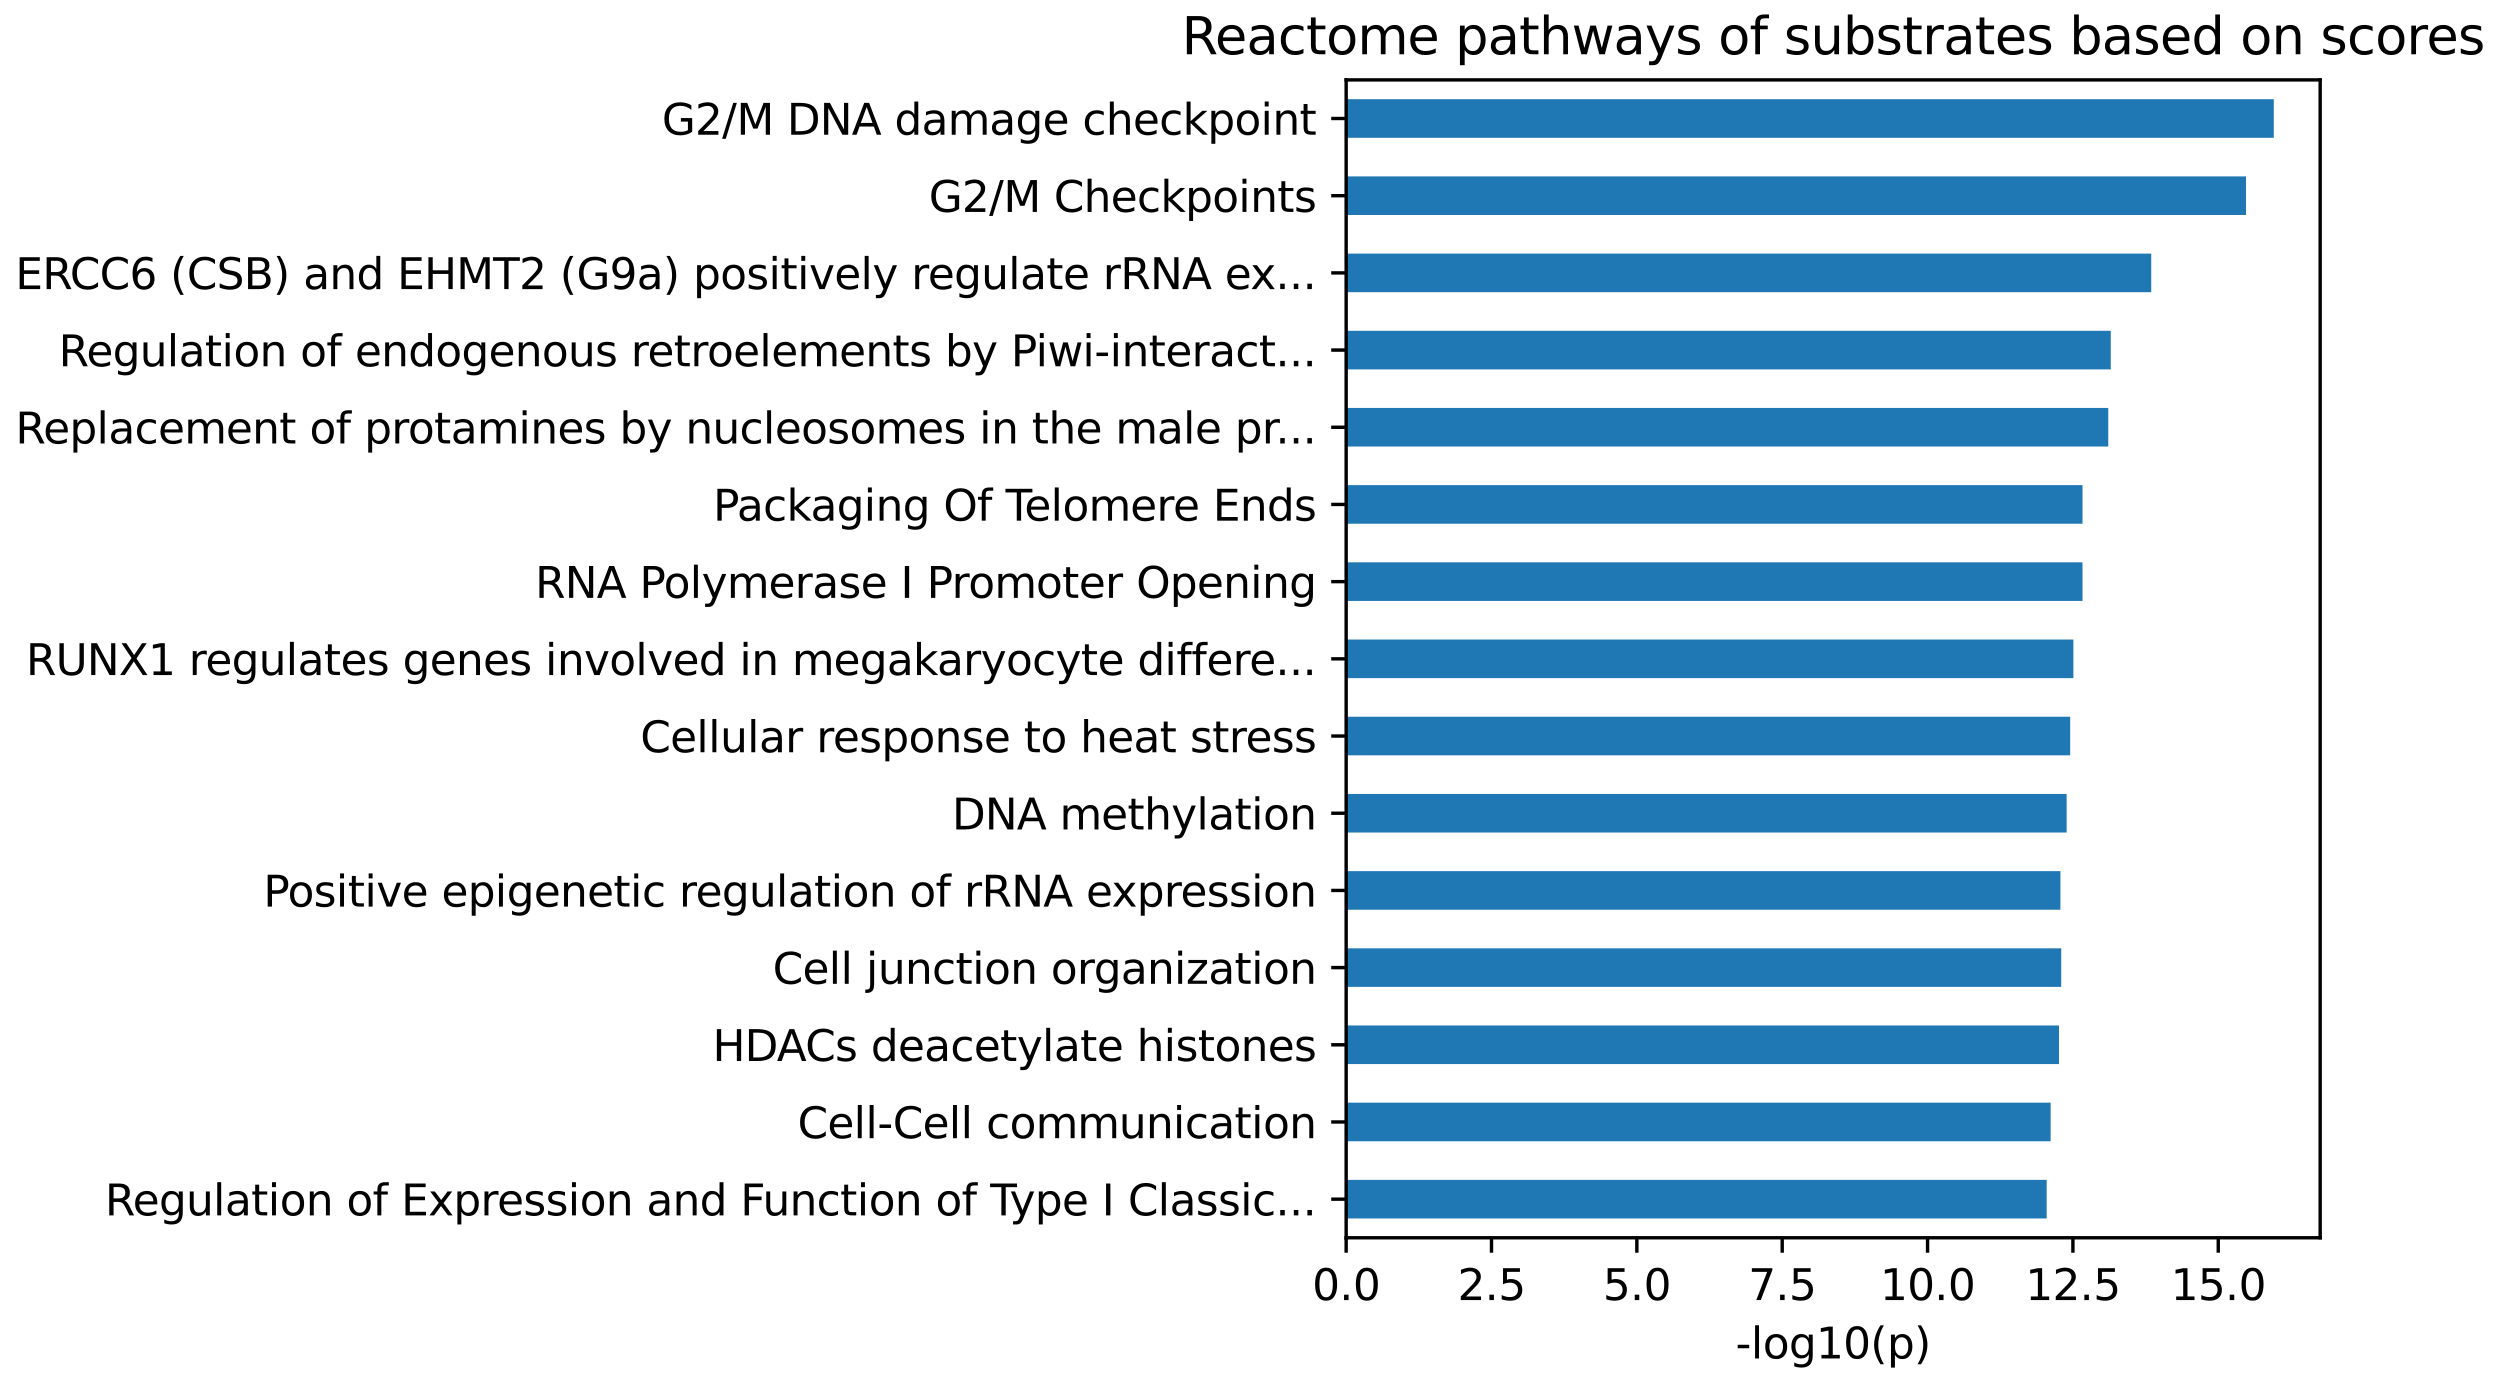 <?xml version="1.0" encoding="utf-8" standalone="no"?>
<!DOCTYPE svg PUBLIC "-//W3C//DTD SVG 1.1//EN"
  "http://www.w3.org/Graphics/SVG/1.1/DTD/svg11.dtd">
<svg xmlns:xlink="http://www.w3.org/1999/xlink" width="585.645pt" height="323.914pt" viewBox="0 0 585.645 323.914" xmlns="http://www.w3.org/2000/svg" version="1.1">
 <defs>
  <style type="text/css">*{stroke-linejoin: round; stroke-linecap: butt}</style>
 </defs>
 <g id="figure_1">
  <g id="patch_1">
   <path d="M 0 323.914 
L 585.645 323.914 
L 585.645 0 
L 0 0 
L 0 323.914 
z
" style="fill: none"/>
  </g>
  <g id="axes_1">
   <g id="patch_2">
    <path d="M 315.348 289.958 
L 543.518 289.958 
L 543.518 18.718 
L 315.348 18.718 
L 315.348 289.958 
z
" style="fill: none"/>
   </g>
   <g id="patch_3">
    <path d="M 315.348 285.437 
L 479.454 285.437 
L 479.454 276.396 
L 315.348 276.396 
z
" clip-path="url(#p083f2954a3)" style="fill: #1f77b4"/>
   </g>
   <g id="patch_4">
    <path d="M 315.348 267.355 
L 480.38 267.355 
L 480.38 258.313 
L 315.348 258.313 
z
" clip-path="url(#p083f2954a3)" style="fill: #1f77b4"/>
   </g>
   <g id="patch_5">
    <path d="M 315.348 249.272 
L 482.341 249.272 
L 482.341 240.231 
L 315.348 240.231 
z
" clip-path="url(#p083f2954a3)" style="fill: #1f77b4"/>
   </g>
   <g id="patch_6">
    <path d="M 315.348 231.189 
L 482.859 231.189 
L 482.859 222.148 
L 315.348 222.148 
z
" clip-path="url(#p083f2954a3)" style="fill: #1f77b4"/>
   </g>
   <g id="patch_7">
    <path d="M 315.348 213.107 
L 482.668 213.107 
L 482.668 204.065 
L 315.348 204.065 
z
" clip-path="url(#p083f2954a3)" style="fill: #1f77b4"/>
   </g>
   <g id="patch_8">
    <path d="M 315.348 195.024 
L 484.126 195.024 
L 484.126 185.983 
L 315.348 185.983 
z
" clip-path="url(#p083f2954a3)" style="fill: #1f77b4"/>
   </g>
   <g id="patch_9">
    <path d="M 315.348 176.941 
L 484.956 176.941 
L 484.956 167.9 
L 315.348 167.9 
z
" clip-path="url(#p083f2954a3)" style="fill: #1f77b4"/>
   </g>
   <g id="patch_10">
    <path d="M 315.348 158.859 
L 485.706 158.859 
L 485.706 149.817 
L 315.348 149.817 
z
" clip-path="url(#p083f2954a3)" style="fill: #1f77b4"/>
   </g>
   <g id="patch_11">
    <path d="M 315.348 140.776 
L 487.844 140.776 
L 487.844 131.735 
L 315.348 131.735 
z
" clip-path="url(#p083f2954a3)" style="fill: #1f77b4"/>
   </g>
   <g id="patch_12">
    <path d="M 315.348 122.693 
L 487.844 122.693 
L 487.844 113.652 
L 315.348 113.652 
z
" clip-path="url(#p083f2954a3)" style="fill: #1f77b4"/>
   </g>
   <g id="patch_13">
    <path d="M 315.348 104.611 
L 493.877 104.611 
L 493.877 95.569 
L 315.348 95.569 
z
" clip-path="url(#p083f2954a3)" style="fill: #1f77b4"/>
   </g>
   <g id="patch_14">
    <path d="M 315.348 86.528 
L 494.463 86.528 
L 494.463 77.487 
L 315.348 77.487 
z
" clip-path="url(#p083f2954a3)" style="fill: #1f77b4"/>
   </g>
   <g id="patch_15">
    <path d="M 315.348 68.445 
L 503.943 68.445 
L 503.943 59.404 
L 315.348 59.404 
z
" clip-path="url(#p083f2954a3)" style="fill: #1f77b4"/>
   </g>
   <g id="patch_16">
    <path d="M 315.348 50.363 
L 526.143 50.363 
L 526.143 41.321 
L 315.348 41.321 
z
" clip-path="url(#p083f2954a3)" style="fill: #1f77b4"/>
   </g>
   <g id="patch_17">
    <path d="M 315.348 32.28 
L 532.653 32.28 
L 532.653 23.239 
L 315.348 23.239 
z
" clip-path="url(#p083f2954a3)" style="fill: #1f77b4"/>
   </g>
   <g id="matplotlib.axis_1">
    <g id="xtick_1">
     <g id="line2d_1">
      <defs>
       <path id="mf6a15ad3cd" d="M 0 0 
L 0 3.5 
" style="stroke: #000000; stroke-width: 0.8"/>
      </defs>
      <g>
       <use xlink:href="#mf6a15ad3cd" x="315.348" y="289.958" style="stroke: #000000; stroke-width: 0.8"/>
      </g>
     </g>
     <g id="text_1">
      <!-- 0.0 -->
      <g transform="translate(307.397 304.557) scale(0.1 -0.1)">
       <defs>
        <path id="DejaVuSans-30" d="M 2034 4250 
Q 1547 4250 1301 3770 
Q 1056 3291 1056 2328 
Q 1056 1369 1301 889 
Q 1547 409 2034 409 
Q 2525 409 2770 889 
Q 3016 1369 3016 2328 
Q 3016 3291 2770 3770 
Q 2525 4250 2034 4250 
z
M 2034 4750 
Q 2819 4750 3233 4129 
Q 3647 3509 3647 2328 
Q 3647 1150 3233 529 
Q 2819 -91 2034 -91 
Q 1250 -91 836 529 
Q 422 1150 422 2328 
Q 422 3509 836 4129 
Q 1250 4750 2034 4750 
z
" transform="scale(0.016)"/>
        <path id="DejaVuSans-2e" d="M 684 794 
L 1344 794 
L 1344 0 
L 684 0 
L 684 794 
z
" transform="scale(0.016)"/>
       </defs>
       <use xlink:href="#DejaVuSans-30"/>
       <use xlink:href="#DejaVuSans-2e" transform="translate(63.623 0)"/>
       <use xlink:href="#DejaVuSans-30" transform="translate(95.41 0)"/>
      </g>
     </g>
    </g>
    <g id="xtick_2">
     <g id="line2d_2">
      <g>
       <use xlink:href="#mf6a15ad3cd" x="349.398" y="289.958" style="stroke: #000000; stroke-width: 0.8"/>
      </g>
     </g>
     <g id="text_2">
      <!-- 2.5 -->
      <g transform="translate(341.447 304.557) scale(0.1 -0.1)">
       <defs>
        <path id="DejaVuSans-32" d="M 1228 531 
L 3431 531 
L 3431 0 
L 469 0 
L 469 531 
Q 828 903 1448 1529 
Q 2069 2156 2228 2338 
Q 2531 2678 2651 2914 
Q 2772 3150 2772 3378 
Q 2772 3750 2511 3984 
Q 2250 4219 1831 4219 
Q 1534 4219 1204 4116 
Q 875 4013 500 3803 
L 500 4441 
Q 881 4594 1212 4672 
Q 1544 4750 1819 4750 
Q 2544 4750 2975 4387 
Q 3406 4025 3406 3419 
Q 3406 3131 3298 2873 
Q 3191 2616 2906 2266 
Q 2828 2175 2409 1742 
Q 1991 1309 1228 531 
z
" transform="scale(0.016)"/>
        <path id="DejaVuSans-35" d="M 691 4666 
L 3169 4666 
L 3169 4134 
L 1269 4134 
L 1269 2991 
Q 1406 3038 1543 3061 
Q 1681 3084 1819 3084 
Q 2600 3084 3056 2656 
Q 3513 2228 3513 1497 
Q 3513 744 3044 326 
Q 2575 -91 1722 -91 
Q 1428 -91 1123 -41 
Q 819 9 494 109 
L 494 744 
Q 775 591 1075 516 
Q 1375 441 1709 441 
Q 2250 441 2565 725 
Q 2881 1009 2881 1497 
Q 2881 1984 2565 2268 
Q 2250 2553 1709 2553 
Q 1456 2553 1204 2497 
Q 953 2441 691 2322 
L 691 4666 
z
" transform="scale(0.016)"/>
       </defs>
       <use xlink:href="#DejaVuSans-32"/>
       <use xlink:href="#DejaVuSans-2e" transform="translate(63.623 0)"/>
       <use xlink:href="#DejaVuSans-35" transform="translate(95.41 0)"/>
      </g>
     </g>
    </g>
    <g id="xtick_3">
     <g id="line2d_3">
      <g>
       <use xlink:href="#mf6a15ad3cd" x="383.448" y="289.958" style="stroke: #000000; stroke-width: 0.8"/>
      </g>
     </g>
     <g id="text_3">
      <!-- 5.0 -->
      <g transform="translate(375.496 304.557) scale(0.1 -0.1)">
       <use xlink:href="#DejaVuSans-35"/>
       <use xlink:href="#DejaVuSans-2e" transform="translate(63.623 0)"/>
       <use xlink:href="#DejaVuSans-30" transform="translate(95.41 0)"/>
      </g>
     </g>
    </g>
    <g id="xtick_4">
     <g id="line2d_4">
      <g>
       <use xlink:href="#mf6a15ad3cd" x="417.497" y="289.958" style="stroke: #000000; stroke-width: 0.8"/>
      </g>
     </g>
     <g id="text_4">
      <!-- 7.5 -->
      <g transform="translate(409.546 304.557) scale(0.1 -0.1)">
       <defs>
        <path id="DejaVuSans-37" d="M 525 4666 
L 3525 4666 
L 3525 4397 
L 1831 0 
L 1172 0 
L 2766 4134 
L 525 4134 
L 525 4666 
z
" transform="scale(0.016)"/>
       </defs>
       <use xlink:href="#DejaVuSans-37"/>
       <use xlink:href="#DejaVuSans-2e" transform="translate(63.623 0)"/>
       <use xlink:href="#DejaVuSans-35" transform="translate(95.41 0)"/>
      </g>
     </g>
    </g>
    <g id="xtick_5">
     <g id="line2d_5">
      <g>
       <use xlink:href="#mf6a15ad3cd" x="451.547" y="289.958" style="stroke: #000000; stroke-width: 0.8"/>
      </g>
     </g>
     <g id="text_5">
      <!-- 10.0 -->
      <g transform="translate(440.414 304.557) scale(0.1 -0.1)">
       <defs>
        <path id="DejaVuSans-31" d="M 794 531 
L 1825 531 
L 1825 4091 
L 703 3866 
L 703 4441 
L 1819 4666 
L 2450 4666 
L 2450 531 
L 3481 531 
L 3481 0 
L 794 0 
L 794 531 
z
" transform="scale(0.016)"/>
       </defs>
       <use xlink:href="#DejaVuSans-31"/>
       <use xlink:href="#DejaVuSans-30" transform="translate(63.623 0)"/>
       <use xlink:href="#DejaVuSans-2e" transform="translate(127.246 0)"/>
       <use xlink:href="#DejaVuSans-30" transform="translate(159.033 0)"/>
      </g>
     </g>
    </g>
    <g id="xtick_6">
     <g id="line2d_6">
      <g>
       <use xlink:href="#mf6a15ad3cd" x="485.597" y="289.958" style="stroke: #000000; stroke-width: 0.8"/>
      </g>
     </g>
     <g id="text_6">
      <!-- 12.5 -->
      <g transform="translate(474.464 304.557) scale(0.1 -0.1)">
       <use xlink:href="#DejaVuSans-31"/>
       <use xlink:href="#DejaVuSans-32" transform="translate(63.623 0)"/>
       <use xlink:href="#DejaVuSans-2e" transform="translate(127.246 0)"/>
       <use xlink:href="#DejaVuSans-35" transform="translate(159.033 0)"/>
      </g>
     </g>
    </g>
    <g id="xtick_7">
     <g id="line2d_7">
      <g>
       <use xlink:href="#mf6a15ad3cd" x="519.646" y="289.958" style="stroke: #000000; stroke-width: 0.8"/>
      </g>
     </g>
     <g id="text_7">
      <!-- 15.0 -->
      <g transform="translate(508.513 304.557) scale(0.1 -0.1)">
       <use xlink:href="#DejaVuSans-31"/>
       <use xlink:href="#DejaVuSans-35" transform="translate(63.623 0)"/>
       <use xlink:href="#DejaVuSans-2e" transform="translate(127.246 0)"/>
       <use xlink:href="#DejaVuSans-30" transform="translate(159.033 0)"/>
      </g>
     </g>
    </g>
    <g id="text_8">
     <!-- -log10(p) -->
     <g transform="translate(406.569 318.235) scale(0.1 -0.1)">
      <defs>
       <path id="DejaVuSans-2d" d="M 313 2009 
L 1997 2009 
L 1997 1497 
L 313 1497 
L 313 2009 
z
" transform="scale(0.016)"/>
       <path id="DejaVuSans-6c" d="M 603 4863 
L 1178 4863 
L 1178 0 
L 603 0 
L 603 4863 
z
" transform="scale(0.016)"/>
       <path id="DejaVuSans-6f" d="M 1959 3097 
Q 1497 3097 1228 2736 
Q 959 2375 959 1747 
Q 959 1119 1226 758 
Q 1494 397 1959 397 
Q 2419 397 2687 759 
Q 2956 1122 2956 1747 
Q 2956 2369 2687 2733 
Q 2419 3097 1959 3097 
z
M 1959 3584 
Q 2709 3584 3137 3096 
Q 3566 2609 3566 1747 
Q 3566 888 3137 398 
Q 2709 -91 1959 -91 
Q 1206 -91 779 398 
Q 353 888 353 1747 
Q 353 2609 779 3096 
Q 1206 3584 1959 3584 
z
" transform="scale(0.016)"/>
       <path id="DejaVuSans-67" d="M 2906 1791 
Q 2906 2416 2648 2759 
Q 2391 3103 1925 3103 
Q 1463 3103 1205 2759 
Q 947 2416 947 1791 
Q 947 1169 1205 825 
Q 1463 481 1925 481 
Q 2391 481 2648 825 
Q 2906 1169 2906 1791 
z
M 3481 434 
Q 3481 -459 3084 -895 
Q 2688 -1331 1869 -1331 
Q 1566 -1331 1297 -1286 
Q 1028 -1241 775 -1147 
L 775 -588 
Q 1028 -725 1275 -790 
Q 1522 -856 1778 -856 
Q 2344 -856 2625 -561 
Q 2906 -266 2906 331 
L 2906 616 
Q 2728 306 2450 153 
Q 2172 0 1784 0 
Q 1141 0 747 490 
Q 353 981 353 1791 
Q 353 2603 747 3093 
Q 1141 3584 1784 3584 
Q 2172 3584 2450 3431 
Q 2728 3278 2906 2969 
L 2906 3500 
L 3481 3500 
L 3481 434 
z
" transform="scale(0.016)"/>
       <path id="DejaVuSans-28" d="M 1984 4856 
Q 1566 4138 1362 3434 
Q 1159 2731 1159 2009 
Q 1159 1288 1364 580 
Q 1569 -128 1984 -844 
L 1484 -844 
Q 1016 -109 783 600 
Q 550 1309 550 2009 
Q 550 2706 781 3412 
Q 1013 4119 1484 4856 
L 1984 4856 
z
" transform="scale(0.016)"/>
       <path id="DejaVuSans-70" d="M 1159 525 
L 1159 -1331 
L 581 -1331 
L 581 3500 
L 1159 3500 
L 1159 2969 
Q 1341 3281 1617 3432 
Q 1894 3584 2278 3584 
Q 2916 3584 3314 3078 
Q 3713 2572 3713 1747 
Q 3713 922 3314 415 
Q 2916 -91 2278 -91 
Q 1894 -91 1617 61 
Q 1341 213 1159 525 
z
M 3116 1747 
Q 3116 2381 2855 2742 
Q 2594 3103 2138 3103 
Q 1681 3103 1420 2742 
Q 1159 2381 1159 1747 
Q 1159 1113 1420 752 
Q 1681 391 2138 391 
Q 2594 391 2855 752 
Q 3116 1113 3116 1747 
z
" transform="scale(0.016)"/>
       <path id="DejaVuSans-29" d="M 513 4856 
L 1013 4856 
Q 1481 4119 1714 3412 
Q 1947 2706 1947 2009 
Q 1947 1309 1714 600 
Q 1481 -109 1013 -844 
L 513 -844 
Q 928 -128 1133 580 
Q 1338 1288 1338 2009 
Q 1338 2731 1133 3434 
Q 928 4138 513 4856 
z
" transform="scale(0.016)"/>
      </defs>
      <use xlink:href="#DejaVuSans-2d"/>
      <use xlink:href="#DejaVuSans-6c" transform="translate(36.084 0)"/>
      <use xlink:href="#DejaVuSans-6f" transform="translate(63.867 0)"/>
      <use xlink:href="#DejaVuSans-67" transform="translate(125.049 0)"/>
      <use xlink:href="#DejaVuSans-31" transform="translate(188.525 0)"/>
      <use xlink:href="#DejaVuSans-30" transform="translate(252.148 0)"/>
      <use xlink:href="#DejaVuSans-28" transform="translate(315.771 0)"/>
      <use xlink:href="#DejaVuSans-70" transform="translate(354.785 0)"/>
      <use xlink:href="#DejaVuSans-29" transform="translate(418.262 0)"/>
     </g>
    </g>
   </g>
   <g id="matplotlib.axis_2">
    <g id="ytick_1">
     <g id="line2d_8">
      <defs>
       <path id="mf27a0fc343" d="M 0 0 
L -3.5 0 
" style="stroke: #000000; stroke-width: 0.8"/>
      </defs>
      <g>
       <use xlink:href="#mf27a0fc343" x="315.348" y="280.917" style="stroke: #000000; stroke-width: 0.8"/>
      </g>
     </g>
     <g id="text_9">
      <!-- Regulation of Expression and Function of Type I Classic... -->
      <g transform="translate(24.591 284.716) scale(0.1 -0.1)">
       <defs>
        <path id="DejaVuSans-52" d="M 2841 2188 
Q 3044 2119 3236 1894 
Q 3428 1669 3622 1275 
L 4263 0 
L 3584 0 
L 2988 1197 
Q 2756 1666 2539 1819 
Q 2322 1972 1947 1972 
L 1259 1972 
L 1259 0 
L 628 0 
L 628 4666 
L 2053 4666 
Q 2853 4666 3247 4331 
Q 3641 3997 3641 3322 
Q 3641 2881 3436 2590 
Q 3231 2300 2841 2188 
z
M 1259 4147 
L 1259 2491 
L 2053 2491 
Q 2509 2491 2742 2702 
Q 2975 2913 2975 3322 
Q 2975 3731 2742 3939 
Q 2509 4147 2053 4147 
L 1259 4147 
z
" transform="scale(0.016)"/>
        <path id="DejaVuSans-65" d="M 3597 1894 
L 3597 1613 
L 953 1613 
Q 991 1019 1311 708 
Q 1631 397 2203 397 
Q 2534 397 2845 478 
Q 3156 559 3463 722 
L 3463 178 
Q 3153 47 2828 -22 
Q 2503 -91 2169 -91 
Q 1331 -91 842 396 
Q 353 884 353 1716 
Q 353 2575 817 3079 
Q 1281 3584 2069 3584 
Q 2775 3584 3186 3129 
Q 3597 2675 3597 1894 
z
M 3022 2063 
Q 3016 2534 2758 2815 
Q 2500 3097 2075 3097 
Q 1594 3097 1305 2825 
Q 1016 2553 972 2059 
L 3022 2063 
z
" transform="scale(0.016)"/>
        <path id="DejaVuSans-75" d="M 544 1381 
L 544 3500 
L 1119 3500 
L 1119 1403 
Q 1119 906 1312 657 
Q 1506 409 1894 409 
Q 2359 409 2629 706 
Q 2900 1003 2900 1516 
L 2900 3500 
L 3475 3500 
L 3475 0 
L 2900 0 
L 2900 538 
Q 2691 219 2414 64 
Q 2138 -91 1772 -91 
Q 1169 -91 856 284 
Q 544 659 544 1381 
z
M 1991 3584 
L 1991 3584 
z
" transform="scale(0.016)"/>
        <path id="DejaVuSans-61" d="M 2194 1759 
Q 1497 1759 1228 1600 
Q 959 1441 959 1056 
Q 959 750 1161 570 
Q 1363 391 1709 391 
Q 2188 391 2477 730 
Q 2766 1069 2766 1631 
L 2766 1759 
L 2194 1759 
z
M 3341 1997 
L 3341 0 
L 2766 0 
L 2766 531 
Q 2569 213 2275 61 
Q 1981 -91 1556 -91 
Q 1019 -91 701 211 
Q 384 513 384 1019 
Q 384 1609 779 1909 
Q 1175 2209 1959 2209 
L 2766 2209 
L 2766 2266 
Q 2766 2663 2505 2880 
Q 2244 3097 1772 3097 
Q 1472 3097 1187 3025 
Q 903 2953 641 2809 
L 641 3341 
Q 956 3463 1253 3523 
Q 1550 3584 1831 3584 
Q 2591 3584 2966 3190 
Q 3341 2797 3341 1997 
z
" transform="scale(0.016)"/>
        <path id="DejaVuSans-74" d="M 1172 4494 
L 1172 3500 
L 2356 3500 
L 2356 3053 
L 1172 3053 
L 1172 1153 
Q 1172 725 1289 603 
Q 1406 481 1766 481 
L 2356 481 
L 2356 0 
L 1766 0 
Q 1100 0 847 248 
Q 594 497 594 1153 
L 594 3053 
L 172 3053 
L 172 3500 
L 594 3500 
L 594 4494 
L 1172 4494 
z
" transform="scale(0.016)"/>
        <path id="DejaVuSans-69" d="M 603 3500 
L 1178 3500 
L 1178 0 
L 603 0 
L 603 3500 
z
M 603 4863 
L 1178 4863 
L 1178 4134 
L 603 4134 
L 603 4863 
z
" transform="scale(0.016)"/>
        <path id="DejaVuSans-6e" d="M 3513 2113 
L 3513 0 
L 2938 0 
L 2938 2094 
Q 2938 2591 2744 2837 
Q 2550 3084 2163 3084 
Q 1697 3084 1428 2787 
Q 1159 2491 1159 1978 
L 1159 0 
L 581 0 
L 581 3500 
L 1159 3500 
L 1159 2956 
Q 1366 3272 1645 3428 
Q 1925 3584 2291 3584 
Q 2894 3584 3203 3211 
Q 3513 2838 3513 2113 
z
" transform="scale(0.016)"/>
        <path id="DejaVuSans-20" transform="scale(0.016)"/>
        <path id="DejaVuSans-66" d="M 2375 4863 
L 2375 4384 
L 1825 4384 
Q 1516 4384 1395 4259 
Q 1275 4134 1275 3809 
L 1275 3500 
L 2222 3500 
L 2222 3053 
L 1275 3053 
L 1275 0 
L 697 0 
L 697 3053 
L 147 3053 
L 147 3500 
L 697 3500 
L 697 3744 
Q 697 4328 969 4595 
Q 1241 4863 1831 4863 
L 2375 4863 
z
" transform="scale(0.016)"/>
        <path id="DejaVuSans-45" d="M 628 4666 
L 3578 4666 
L 3578 4134 
L 1259 4134 
L 1259 2753 
L 3481 2753 
L 3481 2222 
L 1259 2222 
L 1259 531 
L 3634 531 
L 3634 0 
L 628 0 
L 628 4666 
z
" transform="scale(0.016)"/>
        <path id="DejaVuSans-78" d="M 3513 3500 
L 2247 1797 
L 3578 0 
L 2900 0 
L 1881 1375 
L 863 0 
L 184 0 
L 1544 1831 
L 300 3500 
L 978 3500 
L 1906 2253 
L 2834 3500 
L 3513 3500 
z
" transform="scale(0.016)"/>
        <path id="DejaVuSans-72" d="M 2631 2963 
Q 2534 3019 2420 3045 
Q 2306 3072 2169 3072 
Q 1681 3072 1420 2755 
Q 1159 2438 1159 1844 
L 1159 0 
L 581 0 
L 581 3500 
L 1159 3500 
L 1159 2956 
Q 1341 3275 1631 3429 
Q 1922 3584 2338 3584 
Q 2397 3584 2469 3576 
Q 2541 3569 2628 3553 
L 2631 2963 
z
" transform="scale(0.016)"/>
        <path id="DejaVuSans-73" d="M 2834 3397 
L 2834 2853 
Q 2591 2978 2328 3040 
Q 2066 3103 1784 3103 
Q 1356 3103 1142 2972 
Q 928 2841 928 2578 
Q 928 2378 1081 2264 
Q 1234 2150 1697 2047 
L 1894 2003 
Q 2506 1872 2764 1633 
Q 3022 1394 3022 966 
Q 3022 478 2636 193 
Q 2250 -91 1575 -91 
Q 1294 -91 989 -36 
Q 684 19 347 128 
L 347 722 
Q 666 556 975 473 
Q 1284 391 1588 391 
Q 1994 391 2212 530 
Q 2431 669 2431 922 
Q 2431 1156 2273 1281 
Q 2116 1406 1581 1522 
L 1381 1569 
Q 847 1681 609 1914 
Q 372 2147 372 2553 
Q 372 3047 722 3315 
Q 1072 3584 1716 3584 
Q 2034 3584 2315 3537 
Q 2597 3491 2834 3397 
z
" transform="scale(0.016)"/>
        <path id="DejaVuSans-64" d="M 2906 2969 
L 2906 4863 
L 3481 4863 
L 3481 0 
L 2906 0 
L 2906 525 
Q 2725 213 2448 61 
Q 2172 -91 1784 -91 
Q 1150 -91 751 415 
Q 353 922 353 1747 
Q 353 2572 751 3078 
Q 1150 3584 1784 3584 
Q 2172 3584 2448 3432 
Q 2725 3281 2906 2969 
z
M 947 1747 
Q 947 1113 1208 752 
Q 1469 391 1925 391 
Q 2381 391 2643 752 
Q 2906 1113 2906 1747 
Q 2906 2381 2643 2742 
Q 2381 3103 1925 3103 
Q 1469 3103 1208 2742 
Q 947 2381 947 1747 
z
" transform="scale(0.016)"/>
        <path id="DejaVuSans-46" d="M 628 4666 
L 3309 4666 
L 3309 4134 
L 1259 4134 
L 1259 2759 
L 3109 2759 
L 3109 2228 
L 1259 2228 
L 1259 0 
L 628 0 
L 628 4666 
z
" transform="scale(0.016)"/>
        <path id="DejaVuSans-63" d="M 3122 3366 
L 3122 2828 
Q 2878 2963 2633 3030 
Q 2388 3097 2138 3097 
Q 1578 3097 1268 2742 
Q 959 2388 959 1747 
Q 959 1106 1268 751 
Q 1578 397 2138 397 
Q 2388 397 2633 464 
Q 2878 531 3122 666 
L 3122 134 
Q 2881 22 2623 -34 
Q 2366 -91 2075 -91 
Q 1284 -91 818 406 
Q 353 903 353 1747 
Q 353 2603 823 3093 
Q 1294 3584 2113 3584 
Q 2378 3584 2631 3529 
Q 2884 3475 3122 3366 
z
" transform="scale(0.016)"/>
        <path id="DejaVuSans-54" d="M -19 4666 
L 3928 4666 
L 3928 4134 
L 2272 4134 
L 2272 0 
L 1638 0 
L 1638 4134 
L -19 4134 
L -19 4666 
z
" transform="scale(0.016)"/>
        <path id="DejaVuSans-79" d="M 2059 -325 
Q 1816 -950 1584 -1140 
Q 1353 -1331 966 -1331 
L 506 -1331 
L 506 -850 
L 844 -850 
Q 1081 -850 1212 -737 
Q 1344 -625 1503 -206 
L 1606 56 
L 191 3500 
L 800 3500 
L 1894 763 
L 2988 3500 
L 3597 3500 
L 2059 -325 
z
" transform="scale(0.016)"/>
        <path id="DejaVuSans-49" d="M 628 4666 
L 1259 4666 
L 1259 0 
L 628 0 
L 628 4666 
z
" transform="scale(0.016)"/>
        <path id="DejaVuSans-43" d="M 4122 4306 
L 4122 3641 
Q 3803 3938 3442 4084 
Q 3081 4231 2675 4231 
Q 1875 4231 1450 3742 
Q 1025 3253 1025 2328 
Q 1025 1406 1450 917 
Q 1875 428 2675 428 
Q 3081 428 3442 575 
Q 3803 722 4122 1019 
L 4122 359 
Q 3791 134 3420 21 
Q 3050 -91 2638 -91 
Q 1578 -91 968 557 
Q 359 1206 359 2328 
Q 359 3453 968 4101 
Q 1578 4750 2638 4750 
Q 3056 4750 3426 4639 
Q 3797 4528 4122 4306 
z
" transform="scale(0.016)"/>
       </defs>
       <use xlink:href="#DejaVuSans-52"/>
       <use xlink:href="#DejaVuSans-65" transform="translate(64.982 0)"/>
       <use xlink:href="#DejaVuSans-67" transform="translate(126.506 0)"/>
       <use xlink:href="#DejaVuSans-75" transform="translate(189.982 0)"/>
       <use xlink:href="#DejaVuSans-6c" transform="translate(253.361 0)"/>
       <use xlink:href="#DejaVuSans-61" transform="translate(281.145 0)"/>
       <use xlink:href="#DejaVuSans-74" transform="translate(342.424 0)"/>
       <use xlink:href="#DejaVuSans-69" transform="translate(381.633 0)"/>
       <use xlink:href="#DejaVuSans-6f" transform="translate(409.416 0)"/>
       <use xlink:href="#DejaVuSans-6e" transform="translate(470.598 0)"/>
       <use xlink:href="#DejaVuSans-20" transform="translate(533.977 0)"/>
       <use xlink:href="#DejaVuSans-6f" transform="translate(565.764 0)"/>
       <use xlink:href="#DejaVuSans-66" transform="translate(626.945 0)"/>
       <use xlink:href="#DejaVuSans-20" transform="translate(662.15 0)"/>
       <use xlink:href="#DejaVuSans-45" transform="translate(693.938 0)"/>
       <use xlink:href="#DejaVuSans-78" transform="translate(757.121 0)"/>
       <use xlink:href="#DejaVuSans-70" transform="translate(816.301 0)"/>
       <use xlink:href="#DejaVuSans-72" transform="translate(879.777 0)"/>
       <use xlink:href="#DejaVuSans-65" transform="translate(918.641 0)"/>
       <use xlink:href="#DejaVuSans-73" transform="translate(980.164 0)"/>
       <use xlink:href="#DejaVuSans-73" transform="translate(1032.264 0)"/>
       <use xlink:href="#DejaVuSans-69" transform="translate(1084.363 0)"/>
       <use xlink:href="#DejaVuSans-6f" transform="translate(1112.146 0)"/>
       <use xlink:href="#DejaVuSans-6e" transform="translate(1173.328 0)"/>
       <use xlink:href="#DejaVuSans-20" transform="translate(1236.707 0)"/>
       <use xlink:href="#DejaVuSans-61" transform="translate(1268.494 0)"/>
       <use xlink:href="#DejaVuSans-6e" transform="translate(1329.773 0)"/>
       <use xlink:href="#DejaVuSans-64" transform="translate(1393.152 0)"/>
       <use xlink:href="#DejaVuSans-20" transform="translate(1456.629 0)"/>
       <use xlink:href="#DejaVuSans-46" transform="translate(1488.416 0)"/>
       <use xlink:href="#DejaVuSans-75" transform="translate(1540.436 0)"/>
       <use xlink:href="#DejaVuSans-6e" transform="translate(1603.814 0)"/>
       <use xlink:href="#DejaVuSans-63" transform="translate(1667.193 0)"/>
       <use xlink:href="#DejaVuSans-74" transform="translate(1722.174 0)"/>
       <use xlink:href="#DejaVuSans-69" transform="translate(1761.383 0)"/>
       <use xlink:href="#DejaVuSans-6f" transform="translate(1789.166 0)"/>
       <use xlink:href="#DejaVuSans-6e" transform="translate(1850.348 0)"/>
       <use xlink:href="#DejaVuSans-20" transform="translate(1913.727 0)"/>
       <use xlink:href="#DejaVuSans-6f" transform="translate(1945.514 0)"/>
       <use xlink:href="#DejaVuSans-66" transform="translate(2006.695 0)"/>
       <use xlink:href="#DejaVuSans-20" transform="translate(2041.9 0)"/>
       <use xlink:href="#DejaVuSans-54" transform="translate(2073.688 0)"/>
       <use xlink:href="#DejaVuSans-79" transform="translate(2119.146 0)"/>
       <use xlink:href="#DejaVuSans-70" transform="translate(2178.326 0)"/>
       <use xlink:href="#DejaVuSans-65" transform="translate(2241.803 0)"/>
       <use xlink:href="#DejaVuSans-20" transform="translate(2303.326 0)"/>
       <use xlink:href="#DejaVuSans-49" transform="translate(2335.113 0)"/>
       <use xlink:href="#DejaVuSans-20" transform="translate(2364.605 0)"/>
       <use xlink:href="#DejaVuSans-43" transform="translate(2396.393 0)"/>
       <use xlink:href="#DejaVuSans-6c" transform="translate(2466.217 0)"/>
       <use xlink:href="#DejaVuSans-61" transform="translate(2494 0)"/>
       <use xlink:href="#DejaVuSans-73" transform="translate(2555.279 0)"/>
       <use xlink:href="#DejaVuSans-73" transform="translate(2607.379 0)"/>
       <use xlink:href="#DejaVuSans-69" transform="translate(2659.479 0)"/>
       <use xlink:href="#DejaVuSans-63" transform="translate(2687.262 0)"/>
       <use xlink:href="#DejaVuSans-2e" transform="translate(2742.242 0)"/>
       <use xlink:href="#DejaVuSans-2e" transform="translate(2774.029 0)"/>
       <use xlink:href="#DejaVuSans-2e" transform="translate(2805.816 0)"/>
      </g>
     </g>
    </g>
    <g id="ytick_2">
     <g id="line2d_9">
      <g>
       <use xlink:href="#mf27a0fc343" x="315.348" y="262.834" style="stroke: #000000; stroke-width: 0.8"/>
      </g>
     </g>
     <g id="text_10">
      <!-- Cell-Cell communication -->
      <g transform="translate(186.845 266.633) scale(0.1 -0.1)">
       <defs>
        <path id="DejaVuSans-6d" d="M 3328 2828 
Q 3544 3216 3844 3400 
Q 4144 3584 4550 3584 
Q 5097 3584 5394 3201 
Q 5691 2819 5691 2113 
L 5691 0 
L 5113 0 
L 5113 2094 
Q 5113 2597 4934 2840 
Q 4756 3084 4391 3084 
Q 3944 3084 3684 2787 
Q 3425 2491 3425 1978 
L 3425 0 
L 2847 0 
L 2847 2094 
Q 2847 2600 2669 2842 
Q 2491 3084 2119 3084 
Q 1678 3084 1418 2786 
Q 1159 2488 1159 1978 
L 1159 0 
L 581 0 
L 581 3500 
L 1159 3500 
L 1159 2956 
Q 1356 3278 1631 3431 
Q 1906 3584 2284 3584 
Q 2666 3584 2933 3390 
Q 3200 3197 3328 2828 
z
" transform="scale(0.016)"/>
       </defs>
       <use xlink:href="#DejaVuSans-43"/>
       <use xlink:href="#DejaVuSans-65" transform="translate(69.824 0)"/>
       <use xlink:href="#DejaVuSans-6c" transform="translate(131.348 0)"/>
       <use xlink:href="#DejaVuSans-6c" transform="translate(159.131 0)"/>
       <use xlink:href="#DejaVuSans-2d" transform="translate(186.914 0)"/>
       <use xlink:href="#DejaVuSans-43" transform="translate(222.998 0)"/>
       <use xlink:href="#DejaVuSans-65" transform="translate(292.822 0)"/>
       <use xlink:href="#DejaVuSans-6c" transform="translate(354.346 0)"/>
       <use xlink:href="#DejaVuSans-6c" transform="translate(382.129 0)"/>
       <use xlink:href="#DejaVuSans-20" transform="translate(409.912 0)"/>
       <use xlink:href="#DejaVuSans-63" transform="translate(441.699 0)"/>
       <use xlink:href="#DejaVuSans-6f" transform="translate(496.68 0)"/>
       <use xlink:href="#DejaVuSans-6d" transform="translate(557.861 0)"/>
       <use xlink:href="#DejaVuSans-6d" transform="translate(655.273 0)"/>
       <use xlink:href="#DejaVuSans-75" transform="translate(752.686 0)"/>
       <use xlink:href="#DejaVuSans-6e" transform="translate(816.064 0)"/>
       <use xlink:href="#DejaVuSans-69" transform="translate(879.443 0)"/>
       <use xlink:href="#DejaVuSans-63" transform="translate(907.227 0)"/>
       <use xlink:href="#DejaVuSans-61" transform="translate(962.207 0)"/>
       <use xlink:href="#DejaVuSans-74" transform="translate(1023.486 0)"/>
       <use xlink:href="#DejaVuSans-69" transform="translate(1062.695 0)"/>
       <use xlink:href="#DejaVuSans-6f" transform="translate(1090.479 0)"/>
       <use xlink:href="#DejaVuSans-6e" transform="translate(1151.66 0)"/>
      </g>
     </g>
    </g>
    <g id="ytick_3">
     <g id="line2d_10">
      <g>
       <use xlink:href="#mf27a0fc343" x="315.348" y="244.751" style="stroke: #000000; stroke-width: 0.8"/>
      </g>
     </g>
     <g id="text_11">
      <!-- HDACs deacetylate histones -->
      <g transform="translate(166.925 248.551) scale(0.1 -0.1)">
       <defs>
        <path id="DejaVuSans-48" d="M 628 4666 
L 1259 4666 
L 1259 2753 
L 3553 2753 
L 3553 4666 
L 4184 4666 
L 4184 0 
L 3553 0 
L 3553 2222 
L 1259 2222 
L 1259 0 
L 628 0 
L 628 4666 
z
" transform="scale(0.016)"/>
        <path id="DejaVuSans-44" d="M 1259 4147 
L 1259 519 
L 2022 519 
Q 2988 519 3436 956 
Q 3884 1394 3884 2338 
Q 3884 3275 3436 3711 
Q 2988 4147 2022 4147 
L 1259 4147 
z
M 628 4666 
L 1925 4666 
Q 3281 4666 3915 4102 
Q 4550 3538 4550 2338 
Q 4550 1131 3912 565 
Q 3275 0 1925 0 
L 628 0 
L 628 4666 
z
" transform="scale(0.016)"/>
        <path id="DejaVuSans-41" d="M 2188 4044 
L 1331 1722 
L 3047 1722 
L 2188 4044 
z
M 1831 4666 
L 2547 4666 
L 4325 0 
L 3669 0 
L 3244 1197 
L 1141 1197 
L 716 0 
L 50 0 
L 1831 4666 
z
" transform="scale(0.016)"/>
        <path id="DejaVuSans-68" d="M 3513 2113 
L 3513 0 
L 2938 0 
L 2938 2094 
Q 2938 2591 2744 2837 
Q 2550 3084 2163 3084 
Q 1697 3084 1428 2787 
Q 1159 2491 1159 1978 
L 1159 0 
L 581 0 
L 581 4863 
L 1159 4863 
L 1159 2956 
Q 1366 3272 1645 3428 
Q 1925 3584 2291 3584 
Q 2894 3584 3203 3211 
Q 3513 2838 3513 2113 
z
" transform="scale(0.016)"/>
       </defs>
       <use xlink:href="#DejaVuSans-48"/>
       <use xlink:href="#DejaVuSans-44" transform="translate(75.195 0)"/>
       <use xlink:href="#DejaVuSans-41" transform="translate(150.447 0)"/>
       <use xlink:href="#DejaVuSans-43" transform="translate(217.105 0)"/>
       <use xlink:href="#DejaVuSans-73" transform="translate(286.93 0)"/>
       <use xlink:href="#DejaVuSans-20" transform="translate(339.029 0)"/>
       <use xlink:href="#DejaVuSans-64" transform="translate(370.816 0)"/>
       <use xlink:href="#DejaVuSans-65" transform="translate(434.293 0)"/>
       <use xlink:href="#DejaVuSans-61" transform="translate(495.816 0)"/>
       <use xlink:href="#DejaVuSans-63" transform="translate(557.096 0)"/>
       <use xlink:href="#DejaVuSans-65" transform="translate(612.076 0)"/>
       <use xlink:href="#DejaVuSans-74" transform="translate(673.6 0)"/>
       <use xlink:href="#DejaVuSans-79" transform="translate(712.809 0)"/>
       <use xlink:href="#DejaVuSans-6c" transform="translate(771.988 0)"/>
       <use xlink:href="#DejaVuSans-61" transform="translate(799.771 0)"/>
       <use xlink:href="#DejaVuSans-74" transform="translate(861.051 0)"/>
       <use xlink:href="#DejaVuSans-65" transform="translate(900.26 0)"/>
       <use xlink:href="#DejaVuSans-20" transform="translate(961.783 0)"/>
       <use xlink:href="#DejaVuSans-68" transform="translate(993.57 0)"/>
       <use xlink:href="#DejaVuSans-69" transform="translate(1056.949 0)"/>
       <use xlink:href="#DejaVuSans-73" transform="translate(1084.732 0)"/>
       <use xlink:href="#DejaVuSans-74" transform="translate(1136.832 0)"/>
       <use xlink:href="#DejaVuSans-6f" transform="translate(1176.041 0)"/>
       <use xlink:href="#DejaVuSans-6e" transform="translate(1237.223 0)"/>
       <use xlink:href="#DejaVuSans-65" transform="translate(1300.602 0)"/>
       <use xlink:href="#DejaVuSans-73" transform="translate(1362.125 0)"/>
      </g>
     </g>
    </g>
    <g id="ytick_4">
     <g id="line2d_11">
      <g>
       <use xlink:href="#mf27a0fc343" x="315.348" y="226.669" style="stroke: #000000; stroke-width: 0.8"/>
      </g>
     </g>
     <g id="text_12">
      <!-- Cell junction organization -->
      <g transform="translate(181.016 230.468) scale(0.1 -0.1)">
       <defs>
        <path id="DejaVuSans-6a" d="M 603 3500 
L 1178 3500 
L 1178 -63 
Q 1178 -731 923 -1031 
Q 669 -1331 103 -1331 
L -116 -1331 
L -116 -844 
L 38 -844 
Q 366 -844 484 -692 
Q 603 -541 603 -63 
L 603 3500 
z
M 603 4863 
L 1178 4863 
L 1178 4134 
L 603 4134 
L 603 4863 
z
" transform="scale(0.016)"/>
        <path id="DejaVuSans-7a" d="M 353 3500 
L 3084 3500 
L 3084 2975 
L 922 459 
L 3084 459 
L 3084 0 
L 275 0 
L 275 525 
L 2438 3041 
L 353 3041 
L 353 3500 
z
" transform="scale(0.016)"/>
       </defs>
       <use xlink:href="#DejaVuSans-43"/>
       <use xlink:href="#DejaVuSans-65" transform="translate(69.824 0)"/>
       <use xlink:href="#DejaVuSans-6c" transform="translate(131.348 0)"/>
       <use xlink:href="#DejaVuSans-6c" transform="translate(159.131 0)"/>
       <use xlink:href="#DejaVuSans-20" transform="translate(186.914 0)"/>
       <use xlink:href="#DejaVuSans-6a" transform="translate(218.701 0)"/>
       <use xlink:href="#DejaVuSans-75" transform="translate(246.484 0)"/>
       <use xlink:href="#DejaVuSans-6e" transform="translate(309.863 0)"/>
       <use xlink:href="#DejaVuSans-63" transform="translate(373.242 0)"/>
       <use xlink:href="#DejaVuSans-74" transform="translate(428.223 0)"/>
       <use xlink:href="#DejaVuSans-69" transform="translate(467.432 0)"/>
       <use xlink:href="#DejaVuSans-6f" transform="translate(495.215 0)"/>
       <use xlink:href="#DejaVuSans-6e" transform="translate(556.396 0)"/>
       <use xlink:href="#DejaVuSans-20" transform="translate(619.775 0)"/>
       <use xlink:href="#DejaVuSans-6f" transform="translate(651.562 0)"/>
       <use xlink:href="#DejaVuSans-72" transform="translate(712.744 0)"/>
       <use xlink:href="#DejaVuSans-67" transform="translate(752.107 0)"/>
       <use xlink:href="#DejaVuSans-61" transform="translate(815.584 0)"/>
       <use xlink:href="#DejaVuSans-6e" transform="translate(876.863 0)"/>
       <use xlink:href="#DejaVuSans-69" transform="translate(940.242 0)"/>
       <use xlink:href="#DejaVuSans-7a" transform="translate(968.025 0)"/>
       <use xlink:href="#DejaVuSans-61" transform="translate(1020.516 0)"/>
       <use xlink:href="#DejaVuSans-74" transform="translate(1081.795 0)"/>
       <use xlink:href="#DejaVuSans-69" transform="translate(1121.004 0)"/>
       <use xlink:href="#DejaVuSans-6f" transform="translate(1148.787 0)"/>
       <use xlink:href="#DejaVuSans-6e" transform="translate(1209.969 0)"/>
      </g>
     </g>
    </g>
    <g id="ytick_5">
     <g id="line2d_12">
      <g>
       <use xlink:href="#mf27a0fc343" x="315.348" y="208.586" style="stroke: #000000; stroke-width: 0.8"/>
      </g>
     </g>
     <g id="text_13">
      <!-- Positive epigenetic regulation of rRNA expression -->
      <g transform="translate(61.702 212.385) scale(0.1 -0.1)">
       <defs>
        <path id="DejaVuSans-50" d="M 1259 4147 
L 1259 2394 
L 2053 2394 
Q 2494 2394 2734 2622 
Q 2975 2850 2975 3272 
Q 2975 3691 2734 3919 
Q 2494 4147 2053 4147 
L 1259 4147 
z
M 628 4666 
L 2053 4666 
Q 2838 4666 3239 4311 
Q 3641 3956 3641 3272 
Q 3641 2581 3239 2228 
Q 2838 1875 2053 1875 
L 1259 1875 
L 1259 0 
L 628 0 
L 628 4666 
z
" transform="scale(0.016)"/>
        <path id="DejaVuSans-76" d="M 191 3500 
L 800 3500 
L 1894 563 
L 2988 3500 
L 3597 3500 
L 2284 0 
L 1503 0 
L 191 3500 
z
" transform="scale(0.016)"/>
        <path id="DejaVuSans-4e" d="M 628 4666 
L 1478 4666 
L 3547 763 
L 3547 4666 
L 4159 4666 
L 4159 0 
L 3309 0 
L 1241 3903 
L 1241 0 
L 628 0 
L 628 4666 
z
" transform="scale(0.016)"/>
       </defs>
       <use xlink:href="#DejaVuSans-50"/>
       <use xlink:href="#DejaVuSans-6f" transform="translate(56.678 0)"/>
       <use xlink:href="#DejaVuSans-73" transform="translate(117.859 0)"/>
       <use xlink:href="#DejaVuSans-69" transform="translate(169.959 0)"/>
       <use xlink:href="#DejaVuSans-74" transform="translate(197.742 0)"/>
       <use xlink:href="#DejaVuSans-69" transform="translate(236.951 0)"/>
       <use xlink:href="#DejaVuSans-76" transform="translate(264.734 0)"/>
       <use xlink:href="#DejaVuSans-65" transform="translate(323.914 0)"/>
       <use xlink:href="#DejaVuSans-20" transform="translate(385.438 0)"/>
       <use xlink:href="#DejaVuSans-65" transform="translate(417.225 0)"/>
       <use xlink:href="#DejaVuSans-70" transform="translate(478.748 0)"/>
       <use xlink:href="#DejaVuSans-69" transform="translate(542.225 0)"/>
       <use xlink:href="#DejaVuSans-67" transform="translate(570.008 0)"/>
       <use xlink:href="#DejaVuSans-65" transform="translate(633.484 0)"/>
       <use xlink:href="#DejaVuSans-6e" transform="translate(695.008 0)"/>
       <use xlink:href="#DejaVuSans-65" transform="translate(758.387 0)"/>
       <use xlink:href="#DejaVuSans-74" transform="translate(819.91 0)"/>
       <use xlink:href="#DejaVuSans-69" transform="translate(859.119 0)"/>
       <use xlink:href="#DejaVuSans-63" transform="translate(886.902 0)"/>
       <use xlink:href="#DejaVuSans-20" transform="translate(941.883 0)"/>
       <use xlink:href="#DejaVuSans-72" transform="translate(973.67 0)"/>
       <use xlink:href="#DejaVuSans-65" transform="translate(1012.533 0)"/>
       <use xlink:href="#DejaVuSans-67" transform="translate(1074.057 0)"/>
       <use xlink:href="#DejaVuSans-75" transform="translate(1137.533 0)"/>
       <use xlink:href="#DejaVuSans-6c" transform="translate(1200.912 0)"/>
       <use xlink:href="#DejaVuSans-61" transform="translate(1228.695 0)"/>
       <use xlink:href="#DejaVuSans-74" transform="translate(1289.975 0)"/>
       <use xlink:href="#DejaVuSans-69" transform="translate(1329.184 0)"/>
       <use xlink:href="#DejaVuSans-6f" transform="translate(1356.967 0)"/>
       <use xlink:href="#DejaVuSans-6e" transform="translate(1418.148 0)"/>
       <use xlink:href="#DejaVuSans-20" transform="translate(1481.527 0)"/>
       <use xlink:href="#DejaVuSans-6f" transform="translate(1513.314 0)"/>
       <use xlink:href="#DejaVuSans-66" transform="translate(1574.496 0)"/>
       <use xlink:href="#DejaVuSans-20" transform="translate(1609.701 0)"/>
       <use xlink:href="#DejaVuSans-72" transform="translate(1641.488 0)"/>
       <use xlink:href="#DejaVuSans-52" transform="translate(1682.602 0)"/>
       <use xlink:href="#DejaVuSans-4e" transform="translate(1752.084 0)"/>
       <use xlink:href="#DejaVuSans-41" transform="translate(1826.889 0)"/>
       <use xlink:href="#DejaVuSans-20" transform="translate(1895.297 0)"/>
       <use xlink:href="#DejaVuSans-65" transform="translate(1927.084 0)"/>
       <use xlink:href="#DejaVuSans-78" transform="translate(1986.857 0)"/>
       <use xlink:href="#DejaVuSans-70" transform="translate(2046.037 0)"/>
       <use xlink:href="#DejaVuSans-72" transform="translate(2109.514 0)"/>
       <use xlink:href="#DejaVuSans-65" transform="translate(2148.377 0)"/>
       <use xlink:href="#DejaVuSans-73" transform="translate(2209.9 0)"/>
       <use xlink:href="#DejaVuSans-73" transform="translate(2262 0)"/>
       <use xlink:href="#DejaVuSans-69" transform="translate(2314.1 0)"/>
       <use xlink:href="#DejaVuSans-6f" transform="translate(2341.883 0)"/>
       <use xlink:href="#DejaVuSans-6e" transform="translate(2403.064 0)"/>
      </g>
     </g>
    </g>
    <g id="ytick_6">
     <g id="line2d_13">
      <g>
       <use xlink:href="#mf27a0fc343" x="315.348" y="190.503" style="stroke: #000000; stroke-width: 0.8"/>
      </g>
     </g>
     <g id="text_14">
      <!-- DNA methylation -->
      <g transform="translate(223.017 194.303) scale(0.1 -0.1)">
       <use xlink:href="#DejaVuSans-44"/>
       <use xlink:href="#DejaVuSans-4e" transform="translate(77.002 0)"/>
       <use xlink:href="#DejaVuSans-41" transform="translate(151.807 0)"/>
       <use xlink:href="#DejaVuSans-20" transform="translate(220.215 0)"/>
       <use xlink:href="#DejaVuSans-6d" transform="translate(252.002 0)"/>
       <use xlink:href="#DejaVuSans-65" transform="translate(349.414 0)"/>
       <use xlink:href="#DejaVuSans-74" transform="translate(410.938 0)"/>
       <use xlink:href="#DejaVuSans-68" transform="translate(450.146 0)"/>
       <use xlink:href="#DejaVuSans-79" transform="translate(513.525 0)"/>
       <use xlink:href="#DejaVuSans-6c" transform="translate(572.705 0)"/>
       <use xlink:href="#DejaVuSans-61" transform="translate(600.488 0)"/>
       <use xlink:href="#DejaVuSans-74" transform="translate(661.768 0)"/>
       <use xlink:href="#DejaVuSans-69" transform="translate(700.977 0)"/>
       <use xlink:href="#DejaVuSans-6f" transform="translate(728.76 0)"/>
       <use xlink:href="#DejaVuSans-6e" transform="translate(789.941 0)"/>
      </g>
     </g>
    </g>
    <g id="ytick_7">
     <g id="line2d_14">
      <g>
       <use xlink:href="#mf27a0fc343" x="315.348" y="172.421" style="stroke: #000000; stroke-width: 0.8"/>
      </g>
     </g>
     <g id="text_15">
      <!-- Cellular response to heat stress -->
      <g transform="translate(150.008 176.22) scale(0.1 -0.1)">
       <use xlink:href="#DejaVuSans-43"/>
       <use xlink:href="#DejaVuSans-65" transform="translate(69.824 0)"/>
       <use xlink:href="#DejaVuSans-6c" transform="translate(131.348 0)"/>
       <use xlink:href="#DejaVuSans-6c" transform="translate(159.131 0)"/>
       <use xlink:href="#DejaVuSans-75" transform="translate(186.914 0)"/>
       <use xlink:href="#DejaVuSans-6c" transform="translate(250.293 0)"/>
       <use xlink:href="#DejaVuSans-61" transform="translate(278.076 0)"/>
       <use xlink:href="#DejaVuSans-72" transform="translate(339.355 0)"/>
       <use xlink:href="#DejaVuSans-20" transform="translate(380.469 0)"/>
       <use xlink:href="#DejaVuSans-72" transform="translate(412.256 0)"/>
       <use xlink:href="#DejaVuSans-65" transform="translate(451.119 0)"/>
       <use xlink:href="#DejaVuSans-73" transform="translate(512.643 0)"/>
       <use xlink:href="#DejaVuSans-70" transform="translate(564.742 0)"/>
       <use xlink:href="#DejaVuSans-6f" transform="translate(628.219 0)"/>
       <use xlink:href="#DejaVuSans-6e" transform="translate(689.4 0)"/>
       <use xlink:href="#DejaVuSans-73" transform="translate(752.779 0)"/>
       <use xlink:href="#DejaVuSans-65" transform="translate(804.879 0)"/>
       <use xlink:href="#DejaVuSans-20" transform="translate(866.402 0)"/>
       <use xlink:href="#DejaVuSans-74" transform="translate(898.189 0)"/>
       <use xlink:href="#DejaVuSans-6f" transform="translate(937.398 0)"/>
       <use xlink:href="#DejaVuSans-20" transform="translate(998.58 0)"/>
       <use xlink:href="#DejaVuSans-68" transform="translate(1030.367 0)"/>
       <use xlink:href="#DejaVuSans-65" transform="translate(1093.746 0)"/>
       <use xlink:href="#DejaVuSans-61" transform="translate(1155.27 0)"/>
       <use xlink:href="#DejaVuSans-74" transform="translate(1216.549 0)"/>
       <use xlink:href="#DejaVuSans-20" transform="translate(1255.758 0)"/>
       <use xlink:href="#DejaVuSans-73" transform="translate(1287.545 0)"/>
       <use xlink:href="#DejaVuSans-74" transform="translate(1339.645 0)"/>
       <use xlink:href="#DejaVuSans-72" transform="translate(1378.854 0)"/>
       <use xlink:href="#DejaVuSans-65" transform="translate(1417.717 0)"/>
       <use xlink:href="#DejaVuSans-73" transform="translate(1479.24 0)"/>
       <use xlink:href="#DejaVuSans-73" transform="translate(1531.34 0)"/>
      </g>
     </g>
    </g>
    <g id="ytick_8">
     <g id="line2d_15">
      <g>
       <use xlink:href="#mf27a0fc343" x="315.348" y="154.338" style="stroke: #000000; stroke-width: 0.8"/>
      </g>
     </g>
     <g id="text_16">
      <!-- RUNX1 regulates genes involved in megakaryocyte differe... -->
      <g transform="translate(6.089 158.137) scale(0.1 -0.1)">
       <defs>
        <path id="DejaVuSans-55" d="M 556 4666 
L 1191 4666 
L 1191 1831 
Q 1191 1081 1462 751 
Q 1734 422 2344 422 
Q 2950 422 3222 751 
Q 3494 1081 3494 1831 
L 3494 4666 
L 4128 4666 
L 4128 1753 
Q 4128 841 3676 375 
Q 3225 -91 2344 -91 
Q 1459 -91 1007 375 
Q 556 841 556 1753 
L 556 4666 
z
" transform="scale(0.016)"/>
        <path id="DejaVuSans-58" d="M 403 4666 
L 1081 4666 
L 2241 2931 
L 3406 4666 
L 4084 4666 
L 2584 2425 
L 4184 0 
L 3506 0 
L 2194 1984 
L 872 0 
L 191 0 
L 1856 2491 
L 403 4666 
z
" transform="scale(0.016)"/>
        <path id="DejaVuSans-6b" d="M 581 4863 
L 1159 4863 
L 1159 1991 
L 2875 3500 
L 3609 3500 
L 1753 1863 
L 3688 0 
L 2938 0 
L 1159 1709 
L 1159 0 
L 581 0 
L 581 4863 
z
" transform="scale(0.016)"/>
       </defs>
       <use xlink:href="#DejaVuSans-52"/>
       <use xlink:href="#DejaVuSans-55" transform="translate(69.482 0)"/>
       <use xlink:href="#DejaVuSans-4e" transform="translate(142.676 0)"/>
       <use xlink:href="#DejaVuSans-58" transform="translate(217.48 0)"/>
       <use xlink:href="#DejaVuSans-31" transform="translate(285.986 0)"/>
       <use xlink:href="#DejaVuSans-20" transform="translate(349.609 0)"/>
       <use xlink:href="#DejaVuSans-72" transform="translate(381.396 0)"/>
       <use xlink:href="#DejaVuSans-65" transform="translate(420.26 0)"/>
       <use xlink:href="#DejaVuSans-67" transform="translate(481.783 0)"/>
       <use xlink:href="#DejaVuSans-75" transform="translate(545.26 0)"/>
       <use xlink:href="#DejaVuSans-6c" transform="translate(608.639 0)"/>
       <use xlink:href="#DejaVuSans-61" transform="translate(636.422 0)"/>
       <use xlink:href="#DejaVuSans-74" transform="translate(697.701 0)"/>
       <use xlink:href="#DejaVuSans-65" transform="translate(736.91 0)"/>
       <use xlink:href="#DejaVuSans-73" transform="translate(798.434 0)"/>
       <use xlink:href="#DejaVuSans-20" transform="translate(850.533 0)"/>
       <use xlink:href="#DejaVuSans-67" transform="translate(882.32 0)"/>
       <use xlink:href="#DejaVuSans-65" transform="translate(945.797 0)"/>
       <use xlink:href="#DejaVuSans-6e" transform="translate(1007.32 0)"/>
       <use xlink:href="#DejaVuSans-65" transform="translate(1070.699 0)"/>
       <use xlink:href="#DejaVuSans-73" transform="translate(1132.223 0)"/>
       <use xlink:href="#DejaVuSans-20" transform="translate(1184.322 0)"/>
       <use xlink:href="#DejaVuSans-69" transform="translate(1216.109 0)"/>
       <use xlink:href="#DejaVuSans-6e" transform="translate(1243.893 0)"/>
       <use xlink:href="#DejaVuSans-76" transform="translate(1307.271 0)"/>
       <use xlink:href="#DejaVuSans-6f" transform="translate(1366.451 0)"/>
       <use xlink:href="#DejaVuSans-6c" transform="translate(1427.633 0)"/>
       <use xlink:href="#DejaVuSans-76" transform="translate(1455.416 0)"/>
       <use xlink:href="#DejaVuSans-65" transform="translate(1514.596 0)"/>
       <use xlink:href="#DejaVuSans-64" transform="translate(1576.119 0)"/>
       <use xlink:href="#DejaVuSans-20" transform="translate(1639.596 0)"/>
       <use xlink:href="#DejaVuSans-69" transform="translate(1671.383 0)"/>
       <use xlink:href="#DejaVuSans-6e" transform="translate(1699.166 0)"/>
       <use xlink:href="#DejaVuSans-20" transform="translate(1762.545 0)"/>
       <use xlink:href="#DejaVuSans-6d" transform="translate(1794.332 0)"/>
       <use xlink:href="#DejaVuSans-65" transform="translate(1891.744 0)"/>
       <use xlink:href="#DejaVuSans-67" transform="translate(1953.268 0)"/>
       <use xlink:href="#DejaVuSans-61" transform="translate(2016.744 0)"/>
       <use xlink:href="#DejaVuSans-6b" transform="translate(2078.023 0)"/>
       <use xlink:href="#DejaVuSans-61" transform="translate(2134.184 0)"/>
       <use xlink:href="#DejaVuSans-72" transform="translate(2195.463 0)"/>
       <use xlink:href="#DejaVuSans-79" transform="translate(2236.576 0)"/>
       <use xlink:href="#DejaVuSans-6f" transform="translate(2295.756 0)"/>
       <use xlink:href="#DejaVuSans-63" transform="translate(2356.938 0)"/>
       <use xlink:href="#DejaVuSans-79" transform="translate(2411.918 0)"/>
       <use xlink:href="#DejaVuSans-74" transform="translate(2471.098 0)"/>
       <use xlink:href="#DejaVuSans-65" transform="translate(2510.307 0)"/>
       <use xlink:href="#DejaVuSans-20" transform="translate(2571.83 0)"/>
       <use xlink:href="#DejaVuSans-64" transform="translate(2603.617 0)"/>
       <use xlink:href="#DejaVuSans-69" transform="translate(2667.094 0)"/>
       <use xlink:href="#DejaVuSans-66" transform="translate(2694.877 0)"/>
       <use xlink:href="#DejaVuSans-66" transform="translate(2730.082 0)"/>
       <use xlink:href="#DejaVuSans-65" transform="translate(2765.287 0)"/>
       <use xlink:href="#DejaVuSans-72" transform="translate(2826.811 0)"/>
       <use xlink:href="#DejaVuSans-65" transform="translate(2865.674 0)"/>
       <use xlink:href="#DejaVuSans-2e" transform="translate(2927.197 0)"/>
       <use xlink:href="#DejaVuSans-2e" transform="translate(2958.984 0)"/>
       <use xlink:href="#DejaVuSans-2e" transform="translate(2990.771 0)"/>
      </g>
     </g>
    </g>
    <g id="ytick_9">
     <g id="line2d_16">
      <g>
       <use xlink:href="#mf27a0fc343" x="315.348" y="136.255" style="stroke: #000000; stroke-width: 0.8"/>
      </g>
     </g>
     <g id="text_17">
      <!-- RNA Polymerase I Promoter Opening -->
      <g transform="translate(125.359 140.055) scale(0.1 -0.1)">
       <defs>
        <path id="DejaVuSans-4f" d="M 2522 4238 
Q 1834 4238 1429 3725 
Q 1025 3213 1025 2328 
Q 1025 1447 1429 934 
Q 1834 422 2522 422 
Q 3209 422 3611 934 
Q 4013 1447 4013 2328 
Q 4013 3213 3611 3725 
Q 3209 4238 2522 4238 
z
M 2522 4750 
Q 3503 4750 4090 4092 
Q 4678 3434 4678 2328 
Q 4678 1225 4090 567 
Q 3503 -91 2522 -91 
Q 1538 -91 948 565 
Q 359 1222 359 2328 
Q 359 3434 948 4092 
Q 1538 4750 2522 4750 
z
" transform="scale(0.016)"/>
       </defs>
       <use xlink:href="#DejaVuSans-52"/>
       <use xlink:href="#DejaVuSans-4e" transform="translate(69.482 0)"/>
       <use xlink:href="#DejaVuSans-41" transform="translate(144.287 0)"/>
       <use xlink:href="#DejaVuSans-20" transform="translate(212.695 0)"/>
       <use xlink:href="#DejaVuSans-50" transform="translate(244.482 0)"/>
       <use xlink:href="#DejaVuSans-6f" transform="translate(301.16 0)"/>
       <use xlink:href="#DejaVuSans-6c" transform="translate(362.342 0)"/>
       <use xlink:href="#DejaVuSans-79" transform="translate(390.125 0)"/>
       <use xlink:href="#DejaVuSans-6d" transform="translate(449.305 0)"/>
       <use xlink:href="#DejaVuSans-65" transform="translate(546.717 0)"/>
       <use xlink:href="#DejaVuSans-72" transform="translate(608.24 0)"/>
       <use xlink:href="#DejaVuSans-61" transform="translate(649.354 0)"/>
       <use xlink:href="#DejaVuSans-73" transform="translate(710.633 0)"/>
       <use xlink:href="#DejaVuSans-65" transform="translate(762.732 0)"/>
       <use xlink:href="#DejaVuSans-20" transform="translate(824.256 0)"/>
       <use xlink:href="#DejaVuSans-49" transform="translate(856.043 0)"/>
       <use xlink:href="#DejaVuSans-20" transform="translate(885.535 0)"/>
       <use xlink:href="#DejaVuSans-50" transform="translate(917.322 0)"/>
       <use xlink:href="#DejaVuSans-72" transform="translate(975.875 0)"/>
       <use xlink:href="#DejaVuSans-6f" transform="translate(1014.738 0)"/>
       <use xlink:href="#DejaVuSans-6d" transform="translate(1075.92 0)"/>
       <use xlink:href="#DejaVuSans-6f" transform="translate(1173.332 0)"/>
       <use xlink:href="#DejaVuSans-74" transform="translate(1234.514 0)"/>
       <use xlink:href="#DejaVuSans-65" transform="translate(1273.723 0)"/>
       <use xlink:href="#DejaVuSans-72" transform="translate(1335.246 0)"/>
       <use xlink:href="#DejaVuSans-20" transform="translate(1376.359 0)"/>
       <use xlink:href="#DejaVuSans-4f" transform="translate(1408.146 0)"/>
       <use xlink:href="#DejaVuSans-70" transform="translate(1486.857 0)"/>
       <use xlink:href="#DejaVuSans-65" transform="translate(1550.334 0)"/>
       <use xlink:href="#DejaVuSans-6e" transform="translate(1611.857 0)"/>
       <use xlink:href="#DejaVuSans-69" transform="translate(1675.236 0)"/>
       <use xlink:href="#DejaVuSans-6e" transform="translate(1703.02 0)"/>
       <use xlink:href="#DejaVuSans-67" transform="translate(1766.398 0)"/>
      </g>
     </g>
    </g>
    <g id="ytick_10">
     <g id="line2d_17">
      <g>
       <use xlink:href="#mf27a0fc343" x="315.348" y="118.173" style="stroke: #000000; stroke-width: 0.8"/>
      </g>
     </g>
     <g id="text_18">
      <!-- Packaging Of Telomere Ends -->
      <g transform="translate(167.055 121.972) scale(0.1 -0.1)">
       <use xlink:href="#DejaVuSans-50"/>
       <use xlink:href="#DejaVuSans-61" transform="translate(55.803 0)"/>
       <use xlink:href="#DejaVuSans-63" transform="translate(117.082 0)"/>
       <use xlink:href="#DejaVuSans-6b" transform="translate(172.062 0)"/>
       <use xlink:href="#DejaVuSans-61" transform="translate(228.223 0)"/>
       <use xlink:href="#DejaVuSans-67" transform="translate(289.502 0)"/>
       <use xlink:href="#DejaVuSans-69" transform="translate(352.979 0)"/>
       <use xlink:href="#DejaVuSans-6e" transform="translate(380.762 0)"/>
       <use xlink:href="#DejaVuSans-67" transform="translate(444.141 0)"/>
       <use xlink:href="#DejaVuSans-20" transform="translate(507.617 0)"/>
       <use xlink:href="#DejaVuSans-4f" transform="translate(539.404 0)"/>
       <use xlink:href="#DejaVuSans-66" transform="translate(618.115 0)"/>
       <use xlink:href="#DejaVuSans-20" transform="translate(653.32 0)"/>
       <use xlink:href="#DejaVuSans-54" transform="translate(685.107 0)"/>
       <use xlink:href="#DejaVuSans-65" transform="translate(729.191 0)"/>
       <use xlink:href="#DejaVuSans-6c" transform="translate(790.715 0)"/>
       <use xlink:href="#DejaVuSans-6f" transform="translate(818.498 0)"/>
       <use xlink:href="#DejaVuSans-6d" transform="translate(879.68 0)"/>
       <use xlink:href="#DejaVuSans-65" transform="translate(977.092 0)"/>
       <use xlink:href="#DejaVuSans-72" transform="translate(1038.615 0)"/>
       <use xlink:href="#DejaVuSans-65" transform="translate(1077.479 0)"/>
       <use xlink:href="#DejaVuSans-20" transform="translate(1139.002 0)"/>
       <use xlink:href="#DejaVuSans-45" transform="translate(1170.789 0)"/>
       <use xlink:href="#DejaVuSans-6e" transform="translate(1233.973 0)"/>
       <use xlink:href="#DejaVuSans-64" transform="translate(1297.352 0)"/>
       <use xlink:href="#DejaVuSans-73" transform="translate(1360.828 0)"/>
      </g>
     </g>
    </g>
    <g id="ytick_11">
     <g id="line2d_18">
      <g>
       <use xlink:href="#mf27a0fc343" x="315.348" y="100.09" style="stroke: #000000; stroke-width: 0.8"/>
      </g>
     </g>
     <g id="text_19">
      <!-- Replacement of protamines by nucleosomes in the male pr... -->
      <g transform="translate(3.625 103.889) scale(0.1 -0.1)">
       <defs>
        <path id="DejaVuSans-62" d="M 3116 1747 
Q 3116 2381 2855 2742 
Q 2594 3103 2138 3103 
Q 1681 3103 1420 2742 
Q 1159 2381 1159 1747 
Q 1159 1113 1420 752 
Q 1681 391 2138 391 
Q 2594 391 2855 752 
Q 3116 1113 3116 1747 
z
M 1159 2969 
Q 1341 3281 1617 3432 
Q 1894 3584 2278 3584 
Q 2916 3584 3314 3078 
Q 3713 2572 3713 1747 
Q 3713 922 3314 415 
Q 2916 -91 2278 -91 
Q 1894 -91 1617 61 
Q 1341 213 1159 525 
L 1159 0 
L 581 0 
L 581 4863 
L 1159 4863 
L 1159 2969 
z
" transform="scale(0.016)"/>
       </defs>
       <use xlink:href="#DejaVuSans-52"/>
       <use xlink:href="#DejaVuSans-65" transform="translate(64.982 0)"/>
       <use xlink:href="#DejaVuSans-70" transform="translate(126.506 0)"/>
       <use xlink:href="#DejaVuSans-6c" transform="translate(189.982 0)"/>
       <use xlink:href="#DejaVuSans-61" transform="translate(217.766 0)"/>
       <use xlink:href="#DejaVuSans-63" transform="translate(279.045 0)"/>
       <use xlink:href="#DejaVuSans-65" transform="translate(334.025 0)"/>
       <use xlink:href="#DejaVuSans-6d" transform="translate(395.549 0)"/>
       <use xlink:href="#DejaVuSans-65" transform="translate(492.961 0)"/>
       <use xlink:href="#DejaVuSans-6e" transform="translate(554.484 0)"/>
       <use xlink:href="#DejaVuSans-74" transform="translate(617.863 0)"/>
       <use xlink:href="#DejaVuSans-20" transform="translate(657.072 0)"/>
       <use xlink:href="#DejaVuSans-6f" transform="translate(688.859 0)"/>
       <use xlink:href="#DejaVuSans-66" transform="translate(750.041 0)"/>
       <use xlink:href="#DejaVuSans-20" transform="translate(785.246 0)"/>
       <use xlink:href="#DejaVuSans-70" transform="translate(817.033 0)"/>
       <use xlink:href="#DejaVuSans-72" transform="translate(880.51 0)"/>
       <use xlink:href="#DejaVuSans-6f" transform="translate(919.373 0)"/>
       <use xlink:href="#DejaVuSans-74" transform="translate(980.555 0)"/>
       <use xlink:href="#DejaVuSans-61" transform="translate(1019.764 0)"/>
       <use xlink:href="#DejaVuSans-6d" transform="translate(1081.043 0)"/>
       <use xlink:href="#DejaVuSans-69" transform="translate(1178.455 0)"/>
       <use xlink:href="#DejaVuSans-6e" transform="translate(1206.238 0)"/>
       <use xlink:href="#DejaVuSans-65" transform="translate(1269.617 0)"/>
       <use xlink:href="#DejaVuSans-73" transform="translate(1331.141 0)"/>
       <use xlink:href="#DejaVuSans-20" transform="translate(1383.24 0)"/>
       <use xlink:href="#DejaVuSans-62" transform="translate(1415.027 0)"/>
       <use xlink:href="#DejaVuSans-79" transform="translate(1478.504 0)"/>
       <use xlink:href="#DejaVuSans-20" transform="translate(1537.684 0)"/>
       <use xlink:href="#DejaVuSans-6e" transform="translate(1569.471 0)"/>
       <use xlink:href="#DejaVuSans-75" transform="translate(1632.85 0)"/>
       <use xlink:href="#DejaVuSans-63" transform="translate(1696.229 0)"/>
       <use xlink:href="#DejaVuSans-6c" transform="translate(1751.209 0)"/>
       <use xlink:href="#DejaVuSans-65" transform="translate(1778.992 0)"/>
       <use xlink:href="#DejaVuSans-6f" transform="translate(1840.516 0)"/>
       <use xlink:href="#DejaVuSans-73" transform="translate(1901.697 0)"/>
       <use xlink:href="#DejaVuSans-6f" transform="translate(1953.797 0)"/>
       <use xlink:href="#DejaVuSans-6d" transform="translate(2014.979 0)"/>
       <use xlink:href="#DejaVuSans-65" transform="translate(2112.391 0)"/>
       <use xlink:href="#DejaVuSans-73" transform="translate(2173.914 0)"/>
       <use xlink:href="#DejaVuSans-20" transform="translate(2226.014 0)"/>
       <use xlink:href="#DejaVuSans-69" transform="translate(2257.801 0)"/>
       <use xlink:href="#DejaVuSans-6e" transform="translate(2285.584 0)"/>
       <use xlink:href="#DejaVuSans-20" transform="translate(2348.963 0)"/>
       <use xlink:href="#DejaVuSans-74" transform="translate(2380.75 0)"/>
       <use xlink:href="#DejaVuSans-68" transform="translate(2419.959 0)"/>
       <use xlink:href="#DejaVuSans-65" transform="translate(2483.338 0)"/>
       <use xlink:href="#DejaVuSans-20" transform="translate(2544.861 0)"/>
       <use xlink:href="#DejaVuSans-6d" transform="translate(2576.648 0)"/>
       <use xlink:href="#DejaVuSans-61" transform="translate(2674.061 0)"/>
       <use xlink:href="#DejaVuSans-6c" transform="translate(2735.34 0)"/>
       <use xlink:href="#DejaVuSans-65" transform="translate(2763.123 0)"/>
       <use xlink:href="#DejaVuSans-20" transform="translate(2824.646 0)"/>
       <use xlink:href="#DejaVuSans-70" transform="translate(2856.434 0)"/>
       <use xlink:href="#DejaVuSans-72" transform="translate(2919.91 0)"/>
       <use xlink:href="#DejaVuSans-2e" transform="translate(2951.898 0)"/>
       <use xlink:href="#DejaVuSans-2e" transform="translate(2983.686 0)"/>
       <use xlink:href="#DejaVuSans-2e" transform="translate(3015.473 0)"/>
      </g>
     </g>
    </g>
    <g id="ytick_12">
     <g id="line2d_19">
      <g>
       <use xlink:href="#mf27a0fc343" x="315.348" y="82.007" style="stroke: #000000; stroke-width: 0.8"/>
      </g>
     </g>
     <g id="text_20">
      <!-- Regulation of endogenous retroelements by Piwi-interact... -->
      <g transform="translate(13.753 85.807) scale(0.1 -0.1)">
       <defs>
        <path id="DejaVuSans-77" d="M 269 3500 
L 844 3500 
L 1563 769 
L 2278 3500 
L 2956 3500 
L 3675 769 
L 4391 3500 
L 4966 3500 
L 4050 0 
L 3372 0 
L 2619 2869 
L 1863 0 
L 1184 0 
L 269 3500 
z
" transform="scale(0.016)"/>
       </defs>
       <use xlink:href="#DejaVuSans-52"/>
       <use xlink:href="#DejaVuSans-65" transform="translate(64.982 0)"/>
       <use xlink:href="#DejaVuSans-67" transform="translate(126.506 0)"/>
       <use xlink:href="#DejaVuSans-75" transform="translate(189.982 0)"/>
       <use xlink:href="#DejaVuSans-6c" transform="translate(253.361 0)"/>
       <use xlink:href="#DejaVuSans-61" transform="translate(281.145 0)"/>
       <use xlink:href="#DejaVuSans-74" transform="translate(342.424 0)"/>
       <use xlink:href="#DejaVuSans-69" transform="translate(381.633 0)"/>
       <use xlink:href="#DejaVuSans-6f" transform="translate(409.416 0)"/>
       <use xlink:href="#DejaVuSans-6e" transform="translate(470.598 0)"/>
       <use xlink:href="#DejaVuSans-20" transform="translate(533.977 0)"/>
       <use xlink:href="#DejaVuSans-6f" transform="translate(565.764 0)"/>
       <use xlink:href="#DejaVuSans-66" transform="translate(626.945 0)"/>
       <use xlink:href="#DejaVuSans-20" transform="translate(662.15 0)"/>
       <use xlink:href="#DejaVuSans-65" transform="translate(693.938 0)"/>
       <use xlink:href="#DejaVuSans-6e" transform="translate(755.461 0)"/>
       <use xlink:href="#DejaVuSans-64" transform="translate(818.84 0)"/>
       <use xlink:href="#DejaVuSans-6f" transform="translate(882.316 0)"/>
       <use xlink:href="#DejaVuSans-67" transform="translate(943.498 0)"/>
       <use xlink:href="#DejaVuSans-65" transform="translate(1006.975 0)"/>
       <use xlink:href="#DejaVuSans-6e" transform="translate(1068.498 0)"/>
       <use xlink:href="#DejaVuSans-6f" transform="translate(1131.877 0)"/>
       <use xlink:href="#DejaVuSans-75" transform="translate(1193.059 0)"/>
       <use xlink:href="#DejaVuSans-73" transform="translate(1256.438 0)"/>
       <use xlink:href="#DejaVuSans-20" transform="translate(1308.537 0)"/>
       <use xlink:href="#DejaVuSans-72" transform="translate(1340.324 0)"/>
       <use xlink:href="#DejaVuSans-65" transform="translate(1379.188 0)"/>
       <use xlink:href="#DejaVuSans-74" transform="translate(1440.711 0)"/>
       <use xlink:href="#DejaVuSans-72" transform="translate(1479.92 0)"/>
       <use xlink:href="#DejaVuSans-6f" transform="translate(1518.783 0)"/>
       <use xlink:href="#DejaVuSans-65" transform="translate(1579.965 0)"/>
       <use xlink:href="#DejaVuSans-6c" transform="translate(1641.488 0)"/>
       <use xlink:href="#DejaVuSans-65" transform="translate(1669.271 0)"/>
       <use xlink:href="#DejaVuSans-6d" transform="translate(1730.795 0)"/>
       <use xlink:href="#DejaVuSans-65" transform="translate(1828.207 0)"/>
       <use xlink:href="#DejaVuSans-6e" transform="translate(1889.73 0)"/>
       <use xlink:href="#DejaVuSans-74" transform="translate(1953.109 0)"/>
       <use xlink:href="#DejaVuSans-73" transform="translate(1992.318 0)"/>
       <use xlink:href="#DejaVuSans-20" transform="translate(2044.418 0)"/>
       <use xlink:href="#DejaVuSans-62" transform="translate(2076.205 0)"/>
       <use xlink:href="#DejaVuSans-79" transform="translate(2139.682 0)"/>
       <use xlink:href="#DejaVuSans-20" transform="translate(2198.861 0)"/>
       <use xlink:href="#DejaVuSans-50" transform="translate(2230.648 0)"/>
       <use xlink:href="#DejaVuSans-69" transform="translate(2288.701 0)"/>
       <use xlink:href="#DejaVuSans-77" transform="translate(2316.484 0)"/>
       <use xlink:href="#DejaVuSans-69" transform="translate(2398.271 0)"/>
       <use xlink:href="#DejaVuSans-2d" transform="translate(2426.055 0)"/>
       <use xlink:href="#DejaVuSans-69" transform="translate(2462.139 0)"/>
       <use xlink:href="#DejaVuSans-6e" transform="translate(2489.922 0)"/>
       <use xlink:href="#DejaVuSans-74" transform="translate(2553.301 0)"/>
       <use xlink:href="#DejaVuSans-65" transform="translate(2592.51 0)"/>
       <use xlink:href="#DejaVuSans-72" transform="translate(2654.033 0)"/>
       <use xlink:href="#DejaVuSans-61" transform="translate(2695.146 0)"/>
       <use xlink:href="#DejaVuSans-63" transform="translate(2756.426 0)"/>
       <use xlink:href="#DejaVuSans-74" transform="translate(2811.406 0)"/>
       <use xlink:href="#DejaVuSans-2e" transform="translate(2850.615 0)"/>
       <use xlink:href="#DejaVuSans-2e" transform="translate(2882.402 0)"/>
       <use xlink:href="#DejaVuSans-2e" transform="translate(2914.189 0)"/>
      </g>
     </g>
    </g>
    <g id="ytick_13">
     <g id="line2d_20">
      <g>
       <use xlink:href="#mf27a0fc343" x="315.348" y="63.925" style="stroke: #000000; stroke-width: 0.8"/>
      </g>
     </g>
     <g id="text_21">
      <!-- ERCC6 (CSB) and EHMT2 (G9a) positively regulate rRNA ex... -->
      <g transform="translate(3.6 67.724) scale(0.1 -0.1)">
       <defs>
        <path id="DejaVuSans-36" d="M 2113 2584 
Q 1688 2584 1439 2293 
Q 1191 2003 1191 1497 
Q 1191 994 1439 701 
Q 1688 409 2113 409 
Q 2538 409 2786 701 
Q 3034 994 3034 1497 
Q 3034 2003 2786 2293 
Q 2538 2584 2113 2584 
z
M 3366 4563 
L 3366 3988 
Q 3128 4100 2886 4159 
Q 2644 4219 2406 4219 
Q 1781 4219 1451 3797 
Q 1122 3375 1075 2522 
Q 1259 2794 1537 2939 
Q 1816 3084 2150 3084 
Q 2853 3084 3261 2657 
Q 3669 2231 3669 1497 
Q 3669 778 3244 343 
Q 2819 -91 2113 -91 
Q 1303 -91 875 529 
Q 447 1150 447 2328 
Q 447 3434 972 4092 
Q 1497 4750 2381 4750 
Q 2619 4750 2861 4703 
Q 3103 4656 3366 4563 
z
" transform="scale(0.016)"/>
        <path id="DejaVuSans-53" d="M 3425 4513 
L 3425 3897 
Q 3066 4069 2747 4153 
Q 2428 4238 2131 4238 
Q 1616 4238 1336 4038 
Q 1056 3838 1056 3469 
Q 1056 3159 1242 3001 
Q 1428 2844 1947 2747 
L 2328 2669 
Q 3034 2534 3370 2195 
Q 3706 1856 3706 1288 
Q 3706 609 3251 259 
Q 2797 -91 1919 -91 
Q 1588 -91 1214 -16 
Q 841 59 441 206 
L 441 856 
Q 825 641 1194 531 
Q 1563 422 1919 422 
Q 2459 422 2753 634 
Q 3047 847 3047 1241 
Q 3047 1584 2836 1778 
Q 2625 1972 2144 2069 
L 1759 2144 
Q 1053 2284 737 2584 
Q 422 2884 422 3419 
Q 422 4038 858 4394 
Q 1294 4750 2059 4750 
Q 2388 4750 2728 4690 
Q 3069 4631 3425 4513 
z
" transform="scale(0.016)"/>
        <path id="DejaVuSans-42" d="M 1259 2228 
L 1259 519 
L 2272 519 
Q 2781 519 3026 730 
Q 3272 941 3272 1375 
Q 3272 1813 3026 2020 
Q 2781 2228 2272 2228 
L 1259 2228 
z
M 1259 4147 
L 1259 2741 
L 2194 2741 
Q 2656 2741 2882 2914 
Q 3109 3088 3109 3444 
Q 3109 3797 2882 3972 
Q 2656 4147 2194 4147 
L 1259 4147 
z
M 628 4666 
L 2241 4666 
Q 2963 4666 3353 4366 
Q 3744 4066 3744 3513 
Q 3744 3084 3544 2831 
Q 3344 2578 2956 2516 
Q 3422 2416 3680 2098 
Q 3938 1781 3938 1306 
Q 3938 681 3513 340 
Q 3088 0 2303 0 
L 628 0 
L 628 4666 
z
" transform="scale(0.016)"/>
        <path id="DejaVuSans-4d" d="M 628 4666 
L 1569 4666 
L 2759 1491 
L 3956 4666 
L 4897 4666 
L 4897 0 
L 4281 0 
L 4281 4097 
L 3078 897 
L 2444 897 
L 1241 4097 
L 1241 0 
L 628 0 
L 628 4666 
z
" transform="scale(0.016)"/>
        <path id="DejaVuSans-47" d="M 3809 666 
L 3809 1919 
L 2778 1919 
L 2778 2438 
L 4434 2438 
L 4434 434 
Q 4069 175 3628 42 
Q 3188 -91 2688 -91 
Q 1594 -91 976 548 
Q 359 1188 359 2328 
Q 359 3472 976 4111 
Q 1594 4750 2688 4750 
Q 3144 4750 3555 4637 
Q 3966 4525 4313 4306 
L 4313 3634 
Q 3963 3931 3569 4081 
Q 3175 4231 2741 4231 
Q 1884 4231 1454 3753 
Q 1025 3275 1025 2328 
Q 1025 1384 1454 906 
Q 1884 428 2741 428 
Q 3075 428 3337 486 
Q 3600 544 3809 666 
z
" transform="scale(0.016)"/>
        <path id="DejaVuSans-39" d="M 703 97 
L 703 672 
Q 941 559 1184 500 
Q 1428 441 1663 441 
Q 2288 441 2617 861 
Q 2947 1281 2994 2138 
Q 2813 1869 2534 1725 
Q 2256 1581 1919 1581 
Q 1219 1581 811 2004 
Q 403 2428 403 3163 
Q 403 3881 828 4315 
Q 1253 4750 1959 4750 
Q 2769 4750 3195 4129 
Q 3622 3509 3622 2328 
Q 3622 1225 3098 567 
Q 2575 -91 1691 -91 
Q 1453 -91 1209 -44 
Q 966 3 703 97 
z
M 1959 2075 
Q 2384 2075 2632 2365 
Q 2881 2656 2881 3163 
Q 2881 3666 2632 3958 
Q 2384 4250 1959 4250 
Q 1534 4250 1286 3958 
Q 1038 3666 1038 3163 
Q 1038 2656 1286 2365 
Q 1534 2075 1959 2075 
z
" transform="scale(0.016)"/>
       </defs>
       <use xlink:href="#DejaVuSans-45"/>
       <use xlink:href="#DejaVuSans-52" transform="translate(63.184 0)"/>
       <use xlink:href="#DejaVuSans-43" transform="translate(127.666 0)"/>
       <use xlink:href="#DejaVuSans-43" transform="translate(197.49 0)"/>
       <use xlink:href="#DejaVuSans-36" transform="translate(267.314 0)"/>
       <use xlink:href="#DejaVuSans-20" transform="translate(330.938 0)"/>
       <use xlink:href="#DejaVuSans-28" transform="translate(362.725 0)"/>
       <use xlink:href="#DejaVuSans-43" transform="translate(401.738 0)"/>
       <use xlink:href="#DejaVuSans-53" transform="translate(471.562 0)"/>
       <use xlink:href="#DejaVuSans-42" transform="translate(535.039 0)"/>
       <use xlink:href="#DejaVuSans-29" transform="translate(603.643 0)"/>
       <use xlink:href="#DejaVuSans-20" transform="translate(642.656 0)"/>
       <use xlink:href="#DejaVuSans-61" transform="translate(674.443 0)"/>
       <use xlink:href="#DejaVuSans-6e" transform="translate(735.723 0)"/>
       <use xlink:href="#DejaVuSans-64" transform="translate(799.102 0)"/>
       <use xlink:href="#DejaVuSans-20" transform="translate(862.578 0)"/>
       <use xlink:href="#DejaVuSans-45" transform="translate(894.365 0)"/>
       <use xlink:href="#DejaVuSans-48" transform="translate(957.549 0)"/>
       <use xlink:href="#DejaVuSans-4d" transform="translate(1032.744 0)"/>
       <use xlink:href="#DejaVuSans-54" transform="translate(1119.023 0)"/>
       <use xlink:href="#DejaVuSans-32" transform="translate(1180.107 0)"/>
       <use xlink:href="#DejaVuSans-20" transform="translate(1243.73 0)"/>
       <use xlink:href="#DejaVuSans-28" transform="translate(1275.518 0)"/>
       <use xlink:href="#DejaVuSans-47" transform="translate(1314.531 0)"/>
       <use xlink:href="#DejaVuSans-39" transform="translate(1392.021 0)"/>
       <use xlink:href="#DejaVuSans-61" transform="translate(1455.645 0)"/>
       <use xlink:href="#DejaVuSans-29" transform="translate(1516.924 0)"/>
       <use xlink:href="#DejaVuSans-20" transform="translate(1555.938 0)"/>
       <use xlink:href="#DejaVuSans-70" transform="translate(1587.725 0)"/>
       <use xlink:href="#DejaVuSans-6f" transform="translate(1651.201 0)"/>
       <use xlink:href="#DejaVuSans-73" transform="translate(1712.383 0)"/>
       <use xlink:href="#DejaVuSans-69" transform="translate(1764.482 0)"/>
       <use xlink:href="#DejaVuSans-74" transform="translate(1792.266 0)"/>
       <use xlink:href="#DejaVuSans-69" transform="translate(1831.475 0)"/>
       <use xlink:href="#DejaVuSans-76" transform="translate(1859.258 0)"/>
       <use xlink:href="#DejaVuSans-65" transform="translate(1918.438 0)"/>
       <use xlink:href="#DejaVuSans-6c" transform="translate(1979.961 0)"/>
       <use xlink:href="#DejaVuSans-79" transform="translate(2007.744 0)"/>
       <use xlink:href="#DejaVuSans-20" transform="translate(2066.924 0)"/>
       <use xlink:href="#DejaVuSans-72" transform="translate(2098.711 0)"/>
       <use xlink:href="#DejaVuSans-65" transform="translate(2137.574 0)"/>
       <use xlink:href="#DejaVuSans-67" transform="translate(2199.098 0)"/>
       <use xlink:href="#DejaVuSans-75" transform="translate(2262.574 0)"/>
       <use xlink:href="#DejaVuSans-6c" transform="translate(2325.953 0)"/>
       <use xlink:href="#DejaVuSans-61" transform="translate(2353.736 0)"/>
       <use xlink:href="#DejaVuSans-74" transform="translate(2415.016 0)"/>
       <use xlink:href="#DejaVuSans-65" transform="translate(2454.225 0)"/>
       <use xlink:href="#DejaVuSans-20" transform="translate(2515.748 0)"/>
       <use xlink:href="#DejaVuSans-72" transform="translate(2547.535 0)"/>
       <use xlink:href="#DejaVuSans-52" transform="translate(2588.648 0)"/>
       <use xlink:href="#DejaVuSans-4e" transform="translate(2658.131 0)"/>
       <use xlink:href="#DejaVuSans-41" transform="translate(2732.936 0)"/>
       <use xlink:href="#DejaVuSans-20" transform="translate(2801.344 0)"/>
       <use xlink:href="#DejaVuSans-65" transform="translate(2833.131 0)"/>
       <use xlink:href="#DejaVuSans-78" transform="translate(2892.904 0)"/>
       <use xlink:href="#DejaVuSans-2e" transform="translate(2952.084 0)"/>
       <use xlink:href="#DejaVuSans-2e" transform="translate(2983.871 0)"/>
       <use xlink:href="#DejaVuSans-2e" transform="translate(3015.658 0)"/>
      </g>
     </g>
    </g>
    <g id="ytick_14">
     <g id="line2d_21">
      <g>
       <use xlink:href="#mf27a0fc343" x="315.348" y="45.842" style="stroke: #000000; stroke-width: 0.8"/>
      </g>
     </g>
     <g id="text_22">
      <!-- G2/M Checkpoints -->
      <g transform="translate(217.588 49.641) scale(0.1 -0.1)">
       <defs>
        <path id="DejaVuSans-2f" d="M 1625 4666 
L 2156 4666 
L 531 -594 
L 0 -594 
L 1625 4666 
z
" transform="scale(0.016)"/>
       </defs>
       <use xlink:href="#DejaVuSans-47"/>
       <use xlink:href="#DejaVuSans-32" transform="translate(77.49 0)"/>
       <use xlink:href="#DejaVuSans-2f" transform="translate(141.113 0)"/>
       <use xlink:href="#DejaVuSans-4d" transform="translate(174.805 0)"/>
       <use xlink:href="#DejaVuSans-20" transform="translate(261.084 0)"/>
       <use xlink:href="#DejaVuSans-43" transform="translate(292.871 0)"/>
       <use xlink:href="#DejaVuSans-68" transform="translate(362.695 0)"/>
       <use xlink:href="#DejaVuSans-65" transform="translate(426.074 0)"/>
       <use xlink:href="#DejaVuSans-63" transform="translate(487.598 0)"/>
       <use xlink:href="#DejaVuSans-6b" transform="translate(542.578 0)"/>
       <use xlink:href="#DejaVuSans-70" transform="translate(600.488 0)"/>
       <use xlink:href="#DejaVuSans-6f" transform="translate(663.965 0)"/>
       <use xlink:href="#DejaVuSans-69" transform="translate(725.146 0)"/>
       <use xlink:href="#DejaVuSans-6e" transform="translate(752.93 0)"/>
       <use xlink:href="#DejaVuSans-74" transform="translate(816.309 0)"/>
       <use xlink:href="#DejaVuSans-73" transform="translate(855.518 0)"/>
      </g>
     </g>
    </g>
    <g id="ytick_15">
     <g id="line2d_22">
      <g>
       <use xlink:href="#mf27a0fc343" x="315.348" y="27.759" style="stroke: #000000; stroke-width: 0.8"/>
      </g>
     </g>
     <g id="text_23">
      <!-- G2/M DNA damage checkpoint -->
      <g transform="translate(155.056 31.559) scale(0.1 -0.1)">
       <use xlink:href="#DejaVuSans-47"/>
       <use xlink:href="#DejaVuSans-32" transform="translate(77.49 0)"/>
       <use xlink:href="#DejaVuSans-2f" transform="translate(141.113 0)"/>
       <use xlink:href="#DejaVuSans-4d" transform="translate(174.805 0)"/>
       <use xlink:href="#DejaVuSans-20" transform="translate(261.084 0)"/>
       <use xlink:href="#DejaVuSans-44" transform="translate(292.871 0)"/>
       <use xlink:href="#DejaVuSans-4e" transform="translate(369.873 0)"/>
       <use xlink:href="#DejaVuSans-41" transform="translate(444.678 0)"/>
       <use xlink:href="#DejaVuSans-20" transform="translate(513.086 0)"/>
       <use xlink:href="#DejaVuSans-64" transform="translate(544.873 0)"/>
       <use xlink:href="#DejaVuSans-61" transform="translate(608.35 0)"/>
       <use xlink:href="#DejaVuSans-6d" transform="translate(669.629 0)"/>
       <use xlink:href="#DejaVuSans-61" transform="translate(767.041 0)"/>
       <use xlink:href="#DejaVuSans-67" transform="translate(828.32 0)"/>
       <use xlink:href="#DejaVuSans-65" transform="translate(891.797 0)"/>
       <use xlink:href="#DejaVuSans-20" transform="translate(953.32 0)"/>
       <use xlink:href="#DejaVuSans-63" transform="translate(985.107 0)"/>
       <use xlink:href="#DejaVuSans-68" transform="translate(1040.088 0)"/>
       <use xlink:href="#DejaVuSans-65" transform="translate(1103.467 0)"/>
       <use xlink:href="#DejaVuSans-63" transform="translate(1164.99 0)"/>
       <use xlink:href="#DejaVuSans-6b" transform="translate(1219.971 0)"/>
       <use xlink:href="#DejaVuSans-70" transform="translate(1277.881 0)"/>
       <use xlink:href="#DejaVuSans-6f" transform="translate(1341.357 0)"/>
       <use xlink:href="#DejaVuSans-69" transform="translate(1402.539 0)"/>
       <use xlink:href="#DejaVuSans-6e" transform="translate(1430.322 0)"/>
       <use xlink:href="#DejaVuSans-74" transform="translate(1493.701 0)"/>
      </g>
     </g>
    </g>
   </g>
   <g id="patch_18">
    <path d="M 315.348 289.958 
L 315.348 18.718 
" style="fill: none; stroke: #000000; stroke-width: 0.8; stroke-linejoin: miter; stroke-linecap: square"/>
   </g>
   <g id="patch_19">
    <path d="M 543.518 289.958 
L 543.518 18.718 
" style="fill: none; stroke: #000000; stroke-width: 0.8; stroke-linejoin: miter; stroke-linecap: square"/>
   </g>
   <g id="patch_20">
    <path d="M 315.348 289.958 
L 543.518 289.958 
" style="fill: none; stroke: #000000; stroke-width: 0.8; stroke-linejoin: miter; stroke-linecap: square"/>
   </g>
   <g id="patch_21">
    <path d="M 315.348 18.718 
L 543.518 18.718 
" style="fill: none; stroke: #000000; stroke-width: 0.8; stroke-linejoin: miter; stroke-linecap: square"/>
   </g>
   <g id="text_24">
    <!-- Reactome pathways of substrates based on scores -->
    <g transform="translate(276.822 12.718) scale(0.12 -0.12)">
     <use xlink:href="#DejaVuSans-52"/>
     <use xlink:href="#DejaVuSans-65" transform="translate(64.982 0)"/>
     <use xlink:href="#DejaVuSans-61" transform="translate(126.506 0)"/>
     <use xlink:href="#DejaVuSans-63" transform="translate(187.785 0)"/>
     <use xlink:href="#DejaVuSans-74" transform="translate(242.766 0)"/>
     <use xlink:href="#DejaVuSans-6f" transform="translate(281.975 0)"/>
     <use xlink:href="#DejaVuSans-6d" transform="translate(343.156 0)"/>
     <use xlink:href="#DejaVuSans-65" transform="translate(440.568 0)"/>
     <use xlink:href="#DejaVuSans-20" transform="translate(502.092 0)"/>
     <use xlink:href="#DejaVuSans-70" transform="translate(533.879 0)"/>
     <use xlink:href="#DejaVuSans-61" transform="translate(597.355 0)"/>
     <use xlink:href="#DejaVuSans-74" transform="translate(658.635 0)"/>
     <use xlink:href="#DejaVuSans-68" transform="translate(697.844 0)"/>
     <use xlink:href="#DejaVuSans-77" transform="translate(761.223 0)"/>
     <use xlink:href="#DejaVuSans-61" transform="translate(843.01 0)"/>
     <use xlink:href="#DejaVuSans-79" transform="translate(904.289 0)"/>
     <use xlink:href="#DejaVuSans-73" transform="translate(963.469 0)"/>
     <use xlink:href="#DejaVuSans-20" transform="translate(1015.568 0)"/>
     <use xlink:href="#DejaVuSans-6f" transform="translate(1047.355 0)"/>
     <use xlink:href="#DejaVuSans-66" transform="translate(1108.537 0)"/>
     <use xlink:href="#DejaVuSans-20" transform="translate(1143.742 0)"/>
     <use xlink:href="#DejaVuSans-73" transform="translate(1175.529 0)"/>
     <use xlink:href="#DejaVuSans-75" transform="translate(1227.629 0)"/>
     <use xlink:href="#DejaVuSans-62" transform="translate(1291.008 0)"/>
     <use xlink:href="#DejaVuSans-73" transform="translate(1354.484 0)"/>
     <use xlink:href="#DejaVuSans-74" transform="translate(1406.584 0)"/>
     <use xlink:href="#DejaVuSans-72" transform="translate(1445.793 0)"/>
     <use xlink:href="#DejaVuSans-61" transform="translate(1486.906 0)"/>
     <use xlink:href="#DejaVuSans-74" transform="translate(1548.186 0)"/>
     <use xlink:href="#DejaVuSans-65" transform="translate(1587.395 0)"/>
     <use xlink:href="#DejaVuSans-73" transform="translate(1648.918 0)"/>
     <use xlink:href="#DejaVuSans-20" transform="translate(1701.018 0)"/>
     <use xlink:href="#DejaVuSans-62" transform="translate(1732.805 0)"/>
     <use xlink:href="#DejaVuSans-61" transform="translate(1796.281 0)"/>
     <use xlink:href="#DejaVuSans-73" transform="translate(1857.561 0)"/>
     <use xlink:href="#DejaVuSans-65" transform="translate(1909.66 0)"/>
     <use xlink:href="#DejaVuSans-64" transform="translate(1971.184 0)"/>
     <use xlink:href="#DejaVuSans-20" transform="translate(2034.66 0)"/>
     <use xlink:href="#DejaVuSans-6f" transform="translate(2066.447 0)"/>
     <use xlink:href="#DejaVuSans-6e" transform="translate(2127.629 0)"/>
     <use xlink:href="#DejaVuSans-20" transform="translate(2191.008 0)"/>
     <use xlink:href="#DejaVuSans-73" transform="translate(2222.795 0)"/>
     <use xlink:href="#DejaVuSans-63" transform="translate(2274.895 0)"/>
     <use xlink:href="#DejaVuSans-6f" transform="translate(2329.875 0)"/>
     <use xlink:href="#DejaVuSans-72" transform="translate(2391.057 0)"/>
     <use xlink:href="#DejaVuSans-65" transform="translate(2429.92 0)"/>
     <use xlink:href="#DejaVuSans-73" transform="translate(2491.443 0)"/>
    </g>
   </g>
  </g>
 </g>
 <defs>
  <clipPath id="p083f2954a3">
   <rect x="315.348" y="18.718" width="228.17" height="271.24"/>
  </clipPath>
 </defs>
</svg>
